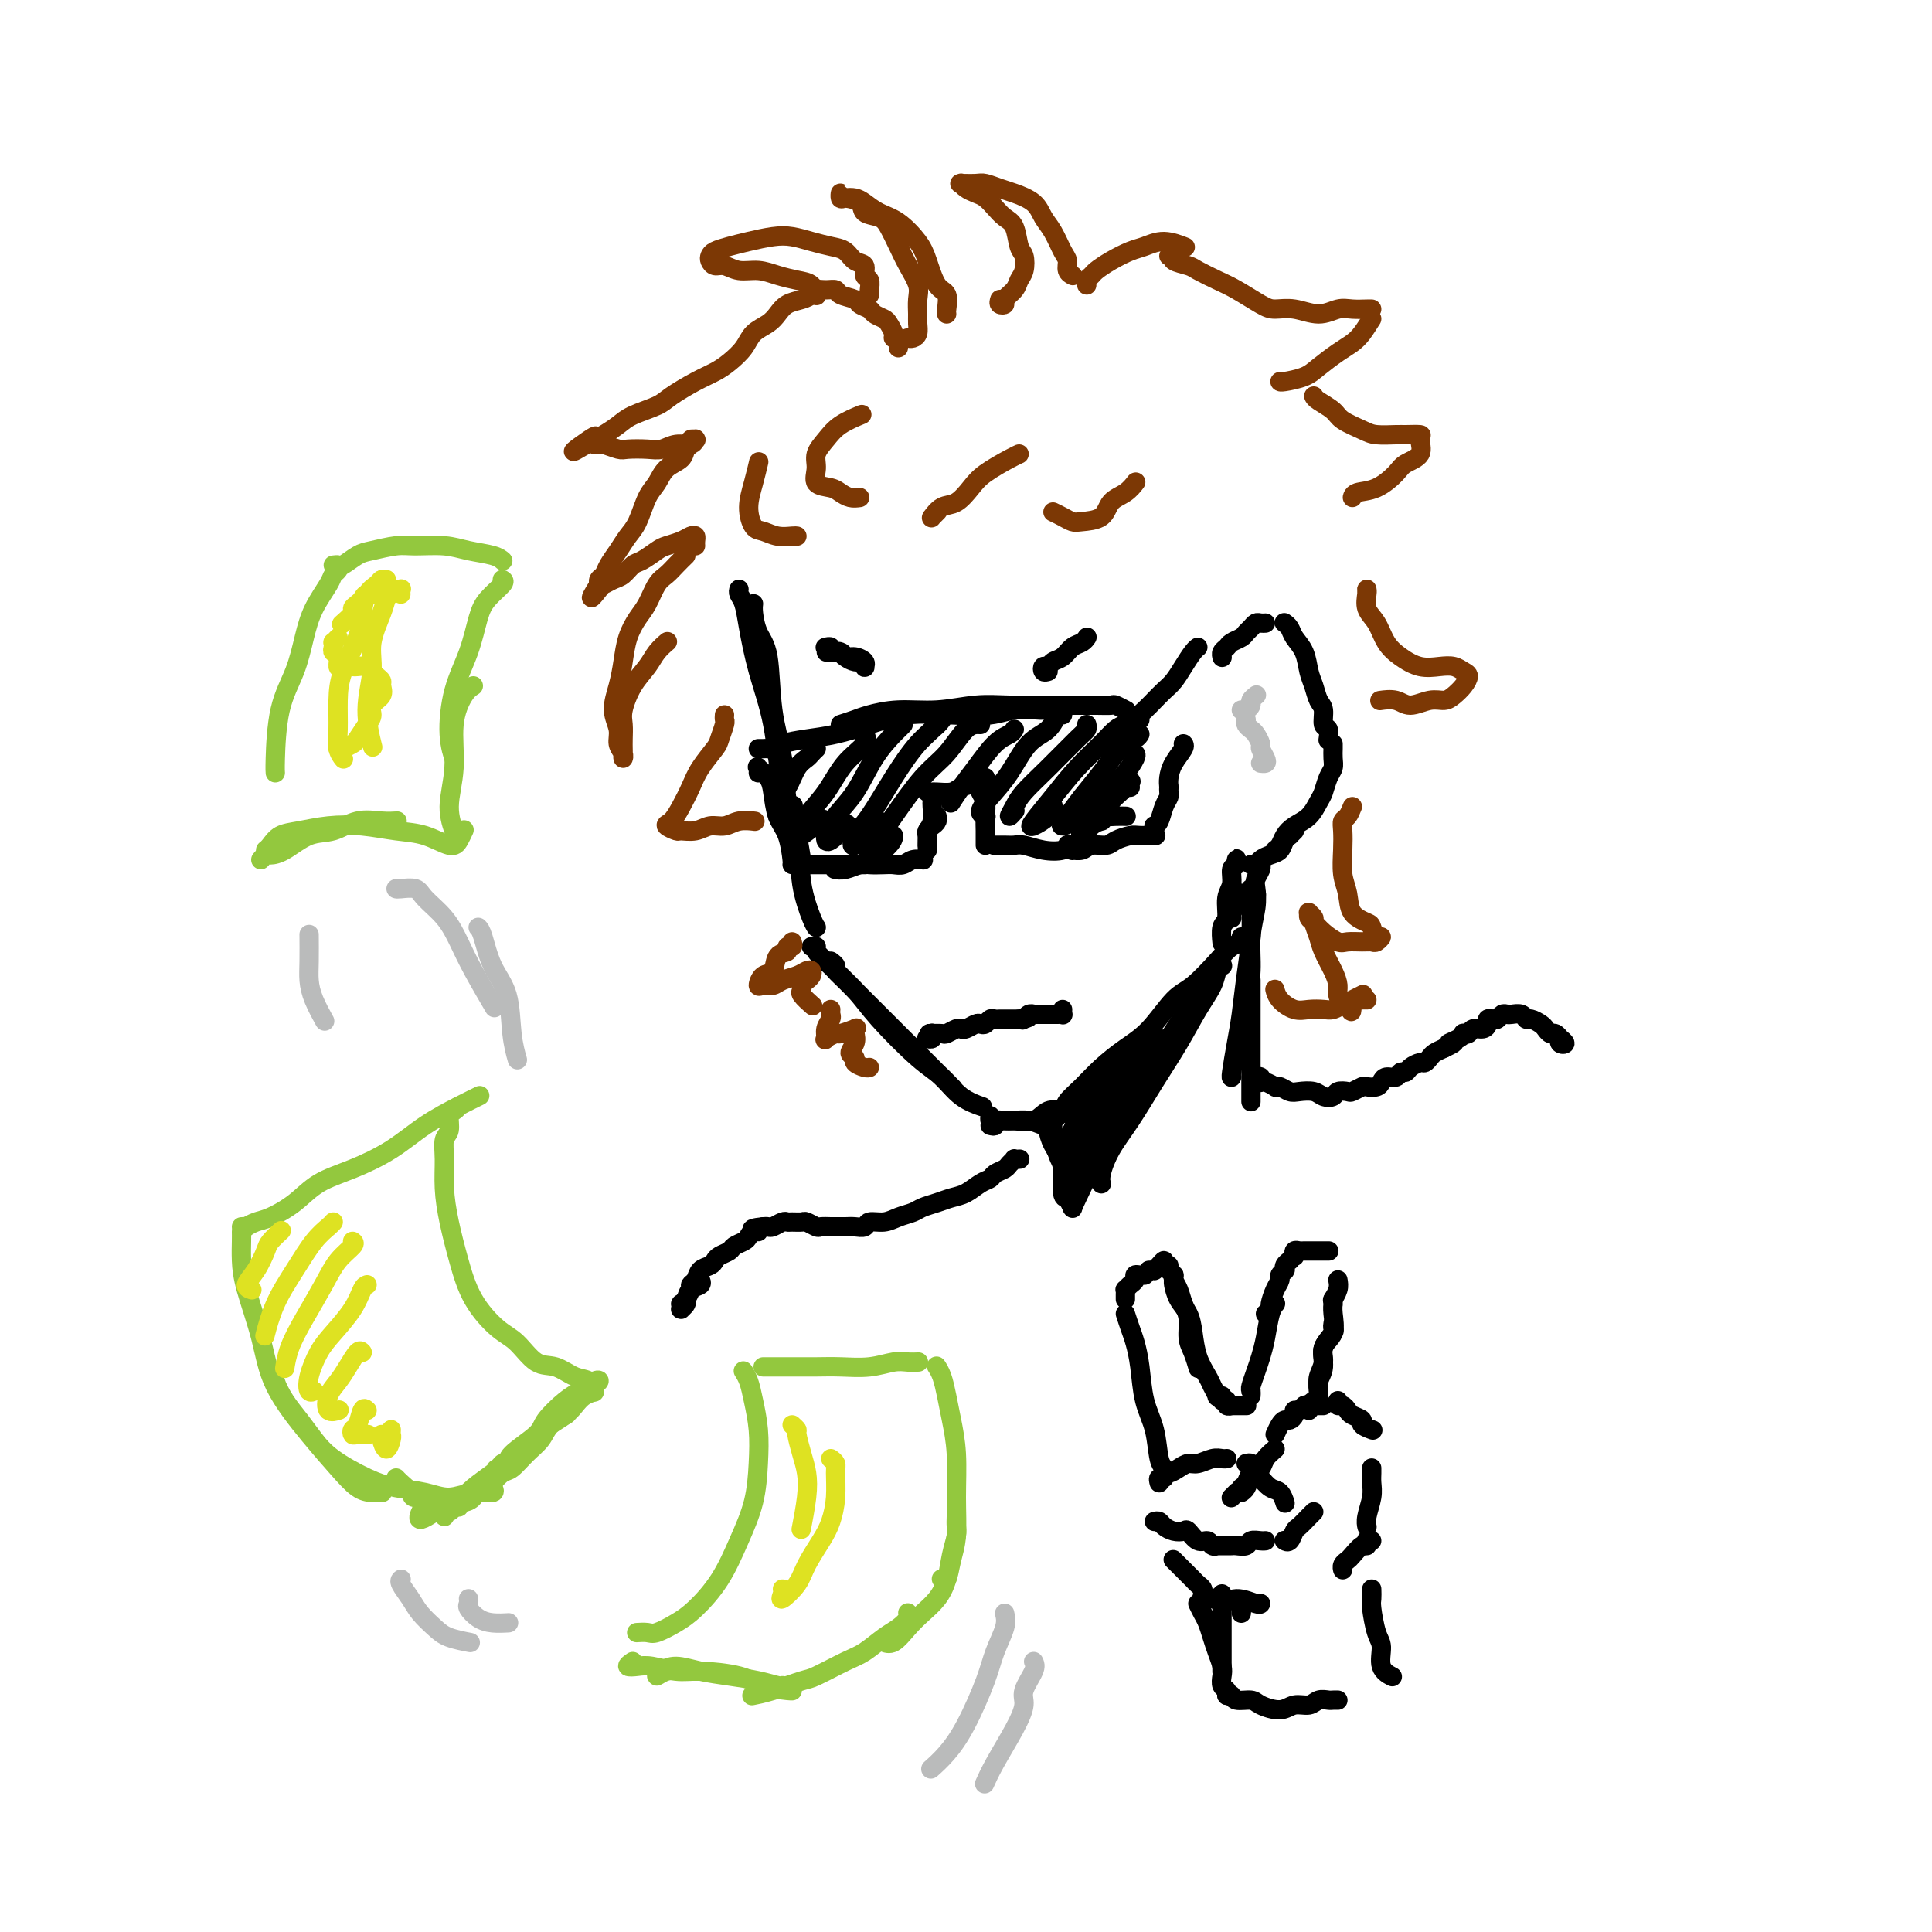 <svg viewBox='0 0 400 400' version='1.1' xmlns='http://www.w3.org/2000/svg' xmlns:xlink='http://www.w3.org/1999/xlink'><g fill='none' stroke='rgb(0,0,0)' stroke-width='4' stroke-linecap='round' stroke-linejoin='round'><path d='M156,125c-0.057,0.472 -0.113,0.944 0,2c0.113,1.056 0.396,2.696 1,4c0.604,1.304 1.528,2.272 2,5c0.472,2.728 0.494,7.214 1,11c0.506,3.786 1.498,6.871 2,10c0.502,3.129 0.513,6.303 1,9c0.487,2.697 1.450,4.919 2,7c0.550,2.081 0.686,4.022 1,5c0.314,0.978 0.804,0.994 1,1c0.196,0.006 0.098,0.003 0,0'/><path d='M153,122c-0.093,0.292 -0.187,0.585 0,1c0.187,0.415 0.653,0.953 1,2c0.347,1.047 0.573,2.605 1,5c0.427,2.395 1.055,5.628 2,9c0.945,3.372 2.207,6.882 3,11c0.793,4.118 1.116,8.844 2,13c0.884,4.156 2.328,7.741 3,11c0.672,3.259 0.572,6.193 1,9c0.428,2.807 1.384,5.486 2,7c0.616,1.514 0.890,1.861 1,2c0.110,0.139 0.055,0.069 0,0'/><path d='M168,196c0.480,-0.055 0.961,-0.111 1,0c0.039,0.111 -0.363,0.388 0,1c0.363,0.612 1.493,1.560 3,3c1.507,1.440 3.392,3.374 5,5c1.608,1.626 2.939,2.944 5,5c2.061,2.056 4.851,4.850 7,7c2.149,2.150 3.655,3.656 5,5c1.345,1.344 2.527,2.527 3,3c0.473,0.473 0.236,0.237 0,0'/><path d='M172,199c0.518,0.398 1.037,0.795 1,1c-0.037,0.205 -0.628,0.217 0,1c0.628,0.783 2.477,2.338 4,4c1.523,1.662 2.720,3.430 5,6c2.280,2.570 5.641,5.943 8,8c2.359,2.057 3.715,2.799 5,4c1.285,1.201 2.500,2.862 4,4c1.500,1.138 3.286,1.754 4,2c0.714,0.246 0.357,0.123 0,0'/><path d='M205,233c0.472,0.113 0.944,0.225 1,0c0.056,-0.225 -0.304,-0.789 0,-1c0.304,-0.211 1.272,-0.071 2,0c0.728,0.071 1.214,0.071 2,0c0.786,-0.071 1.870,-0.215 3,0c1.130,0.215 2.304,0.789 3,1c0.696,0.211 0.913,0.060 1,0c0.087,-0.060 0.043,-0.030 0,0'/><path d='M205,231c-0.061,0.424 -0.123,0.848 0,1c0.123,0.152 0.430,0.033 1,0c0.570,-0.033 1.403,0.019 2,0c0.597,-0.019 0.959,-0.110 2,0c1.041,0.110 2.762,0.422 4,0c1.238,-0.422 1.992,-1.577 3,-2c1.008,-0.423 2.272,-0.114 3,0c0.728,0.114 0.922,0.033 1,0c0.078,-0.033 0.039,-0.016 0,0'/><path d='M222,231c-0.072,0.063 -0.144,0.127 0,0c0.144,-0.127 0.505,-0.444 1,-1c0.495,-0.556 1.124,-1.350 2,-2c0.876,-0.650 2.000,-1.155 3,-2c1.000,-0.845 1.876,-2.030 3,-3c1.124,-0.970 2.497,-1.724 4,-3c1.503,-1.276 3.135,-3.074 4,-4c0.865,-0.926 0.961,-0.979 1,-1c0.039,-0.021 0.019,-0.011 0,0'/><path d='M218,232c-0.214,0.183 -0.428,0.367 0,0c0.428,-0.367 1.499,-1.284 2,-2c0.501,-0.716 0.432,-1.231 1,-2c0.568,-0.769 1.772,-1.792 3,-3c1.228,-1.208 2.480,-2.600 4,-4c1.520,-1.400 3.310,-2.808 5,-4c1.690,-1.192 3.282,-2.169 5,-4c1.718,-1.831 3.564,-4.518 5,-6c1.436,-1.482 2.462,-1.760 4,-3c1.538,-1.240 3.589,-3.443 5,-5c1.411,-1.557 2.182,-2.469 3,-3c0.818,-0.531 1.682,-0.681 2,-1c0.318,-0.319 0.091,-0.805 0,-1c-0.091,-0.195 -0.045,-0.097 0,0'/><path d='M255,190c0.032,0.069 0.065,0.138 0,0c-0.065,-0.138 -0.227,-0.482 0,-1c0.227,-0.518 0.844,-1.211 1,-2c0.156,-0.789 -0.150,-1.674 0,-2c0.150,-0.326 0.757,-0.093 1,0c0.243,0.093 0.121,0.047 0,0'/><path d='M253,195c-0.009,-0.082 -0.018,-0.164 0,0c0.018,0.164 0.061,0.575 0,0c-0.061,-0.575 -0.228,-2.137 0,-3c0.228,-0.863 0.849,-1.029 1,-2c0.151,-0.971 -0.170,-2.747 0,-4c0.170,-1.253 0.830,-1.983 1,-3c0.170,-1.017 -0.151,-2.321 0,-3c0.151,-0.679 0.772,-0.732 1,-1c0.228,-0.268 0.061,-0.751 0,-1c-0.061,-0.249 -0.016,-0.263 0,0c0.016,0.263 0.004,0.801 0,1c-0.004,0.199 -0.001,0.057 0,0c0.001,-0.057 0.001,-0.028 0,0'/><path d='M253,136c0.026,0.089 0.052,0.179 0,0c-0.052,-0.179 -0.183,-0.625 0,-1c0.183,-0.375 0.679,-0.678 1,-1c0.321,-0.322 0.467,-0.665 1,-1c0.533,-0.335 1.452,-0.664 2,-1c0.548,-0.336 0.725,-0.678 1,-1c0.275,-0.322 0.648,-0.622 1,-1c0.352,-0.378 0.682,-0.833 1,-1c0.318,-0.167 0.624,-0.045 1,0c0.376,0.045 0.822,0.013 1,0c0.178,-0.013 0.089,-0.006 0,0'/><path d='M266,129c-0.097,-0.070 -0.195,-0.139 0,0c0.195,0.139 0.682,0.487 1,1c0.318,0.513 0.466,1.191 1,2c0.534,0.809 1.454,1.748 2,3c0.546,1.252 0.720,2.815 1,4c0.280,1.185 0.667,1.990 1,3c0.333,1.010 0.611,2.226 1,3c0.389,0.774 0.889,1.108 1,2c0.111,0.892 -0.166,2.342 0,3c0.166,0.658 0.775,0.523 1,1c0.225,0.477 0.064,1.565 0,2c-0.064,0.435 -0.032,0.218 0,0'/><path d='M276,154c0.006,0.246 0.013,0.493 0,1c-0.013,0.507 -0.044,1.276 0,2c0.044,0.724 0.165,1.405 0,2c-0.165,0.595 -0.614,1.104 -1,2c-0.386,0.896 -0.709,2.179 -1,3c-0.291,0.821 -0.550,1.179 -1,2c-0.450,0.821 -1.091,2.105 -2,3c-0.909,0.895 -2.086,1.403 -3,2c-0.914,0.597 -1.565,1.284 -2,2c-0.435,0.716 -0.656,1.462 -1,2c-0.344,0.538 -0.813,0.868 -1,1c-0.187,0.132 -0.094,0.066 0,0'/><path d='M268,172c-0.448,0.438 -0.896,0.877 -1,1c-0.104,0.123 0.137,-0.069 0,0c-0.137,0.069 -0.652,0.401 -1,1c-0.348,0.599 -0.528,1.467 -1,2c-0.472,0.533 -1.237,0.731 -2,1c-0.763,0.269 -1.524,0.608 -2,1c-0.476,0.392 -0.667,0.836 -1,1c-0.333,0.164 -0.810,0.047 -1,0c-0.190,-0.047 -0.095,-0.023 0,0'/><path d='M261,179c-0.030,-0.063 -0.059,-0.126 0,0c0.059,0.126 0.208,0.439 0,1c-0.208,0.561 -0.773,1.368 -1,2c-0.227,0.632 -0.116,1.087 0,2c0.116,0.913 0.238,2.284 0,4c-0.238,1.716 -0.834,3.778 -1,6c-0.166,2.222 0.100,4.606 0,7c-0.100,2.394 -0.565,4.798 -1,7c-0.435,2.202 -0.838,4.200 -1,5c-0.162,0.800 -0.081,0.400 0,0'/><path d='M260,185c0.114,0.129 0.227,0.257 0,0c-0.227,-0.257 -0.796,-0.901 -1,-1c-0.204,-0.099 -0.044,0.345 0,1c0.044,0.655 -0.030,1.519 0,3c0.030,1.481 0.162,3.577 0,6c-0.162,2.423 -0.618,5.171 -1,8c-0.382,2.829 -0.691,5.739 -1,8c-0.309,2.261 -0.619,3.874 -1,6c-0.381,2.126 -0.833,4.765 -1,6c-0.167,1.235 -0.048,1.067 0,1c0.048,-0.067 0.024,-0.034 0,0'/><path d='M217,233c-0.051,0.177 -0.102,0.354 0,1c0.102,0.646 0.357,1.760 1,3c0.643,1.240 1.675,2.606 2,4c0.325,1.394 -0.057,2.817 0,4c0.057,1.183 0.554,2.126 1,3c0.446,0.874 0.842,1.678 1,2c0.158,0.322 0.079,0.161 0,0'/><path d='M218,231c0.022,0.334 0.043,0.668 0,1c-0.043,0.332 -0.151,0.663 0,2c0.151,1.337 0.563,3.679 1,5c0.437,1.321 0.901,1.622 1,3c0.099,1.378 -0.166,3.832 0,5c0.166,1.168 0.762,1.048 1,1c0.238,-0.048 0.119,-0.024 0,0'/><path d='M253,200c0.101,-0.051 0.202,-0.102 0,0c-0.202,0.102 -0.706,0.359 -1,1c-0.294,0.641 -0.378,1.668 -1,3c-0.622,1.332 -1.784,2.970 -3,5c-1.216,2.030 -2.487,4.452 -4,7c-1.513,2.548 -3.267,5.222 -5,8c-1.733,2.778 -3.445,5.658 -5,8c-1.555,2.342 -2.953,4.144 -4,6c-1.047,1.856 -1.745,3.765 -2,5c-0.255,1.235 -0.068,1.795 0,2c0.068,0.205 0.018,0.055 0,0c-0.018,-0.055 -0.005,-0.016 0,0c0.005,0.016 0.003,0.008 0,0'/><path d='M249,207c-0.018,0.238 -0.037,0.477 0,0c0.037,-0.477 0.129,-1.669 0,-2c-0.129,-0.331 -0.479,0.198 -1,1c-0.521,0.802 -1.213,1.875 -2,3c-0.787,1.125 -1.667,2.300 -4,6c-2.333,3.700 -6.117,9.924 -8,13c-1.883,3.076 -1.863,3.004 -3,5c-1.137,1.996 -3.429,6.061 -5,9c-1.571,2.939 -2.420,4.751 -3,6c-0.580,1.249 -0.890,1.934 -1,2c-0.110,0.066 -0.019,-0.487 0,-1c0.019,-0.513 -0.033,-0.984 1,-3c1.033,-2.016 3.152,-5.576 4,-7c0.848,-1.424 0.424,-0.712 0,0'/><path d='M235,222c0.566,-0.890 1.133,-1.779 2,-3c0.867,-1.221 2.036,-2.772 2,-3c-0.036,-0.228 -1.277,0.868 -2,2c-0.723,1.132 -0.928,2.299 -2,4c-1.072,1.701 -3.010,3.935 -4,6c-0.990,2.065 -1.033,3.960 -2,6c-0.967,2.040 -2.857,4.225 -4,6c-1.143,1.775 -1.540,3.141 -2,4c-0.460,0.859 -0.982,1.210 -1,1c-0.018,-0.210 0.468,-0.981 1,-2c0.532,-1.019 1.111,-2.285 2,-4c0.889,-1.715 2.088,-3.880 3,-6c0.912,-2.120 1.535,-4.196 2,-6c0.465,-1.804 0.770,-3.335 1,-4c0.230,-0.665 0.386,-0.464 0,0c-0.386,0.464 -1.313,1.192 -2,2c-0.687,0.808 -1.133,1.696 -2,3c-0.867,1.304 -2.153,3.024 -3,5c-0.847,1.976 -1.255,4.207 -2,6c-0.745,1.793 -1.828,3.149 -2,4c-0.172,0.851 0.568,1.198 1,1c0.432,-0.198 0.558,-0.939 1,-2c0.442,-1.061 1.202,-2.441 2,-4c0.798,-1.559 1.634,-3.296 2,-5c0.366,-1.704 0.263,-3.376 0,-4c-0.263,-0.624 -0.684,-0.202 -1,0c-0.316,0.202 -0.527,0.184 -1,1c-0.473,0.816 -1.209,2.466 -2,4c-0.791,1.534 -1.636,2.951 -2,4c-0.364,1.049 -0.247,1.728 0,2c0.247,0.272 0.623,0.136 1,0'/><path d='M221,240c-0.778,1.711 -0.222,0.489 0,0c0.222,-0.489 0.111,-0.244 0,0'/><path d='M259,203c0.000,-0.103 0.000,-0.205 0,0c0.000,0.205 0.000,0.718 0,1c0.000,0.282 0.000,0.334 0,1c0.000,0.666 0.000,1.948 0,3c0.000,1.052 0.000,1.876 0,3c0.000,1.124 0.000,2.549 0,4c0.000,1.451 0.000,2.928 0,4c0.000,1.072 0.000,1.737 0,3c0.000,1.263 0.000,3.123 0,4c-0.000,0.877 0.000,0.771 0,1c0.000,0.229 0.000,0.792 0,1c0.000,0.208 0.000,0.059 0,0c0.000,-0.059 0.000,-0.030 0,0'/><path d='M260,223c-0.112,0.030 -0.225,0.060 0,0c0.225,-0.060 0.786,-0.208 1,0c0.214,0.208 0.081,0.774 0,1c-0.081,0.226 -0.111,0.112 0,0c0.111,-0.112 0.362,-0.222 1,0c0.638,0.222 1.664,0.778 2,1c0.336,0.222 -0.019,0.111 0,0c0.019,-0.111 0.413,-0.222 1,0c0.587,0.222 1.366,0.779 2,1c0.634,0.221 1.124,0.108 2,0c0.876,-0.108 2.137,-0.211 3,0c0.863,0.211 1.329,0.737 2,1c0.671,0.263 1.546,0.263 2,0c0.454,-0.263 0.488,-0.789 1,-1c0.512,-0.211 1.503,-0.108 2,0c0.497,0.108 0.501,0.223 1,0c0.499,-0.223 1.495,-0.782 2,-1c0.505,-0.218 0.520,-0.096 1,0c0.480,0.096 1.424,0.165 2,0c0.576,-0.165 0.785,-0.565 1,-1c0.215,-0.435 0.438,-0.904 1,-1c0.562,-0.096 1.464,0.180 2,0c0.536,-0.180 0.707,-0.818 1,-1c0.293,-0.182 0.709,0.092 1,0c0.291,-0.092 0.459,-0.549 1,-1c0.541,-0.451 1.457,-0.894 2,-1c0.543,-0.106 0.712,0.126 1,0c0.288,-0.126 0.693,-0.611 1,-1c0.307,-0.389 0.516,-0.683 1,-1c0.484,-0.317 1.242,-0.659 2,-1'/><path d='M299,217c3.680,-1.729 1.382,-1.051 1,-1c-0.382,0.051 1.154,-0.526 2,-1c0.846,-0.474 1.004,-0.844 1,-1c-0.004,-0.156 -0.169,-0.097 0,0c0.169,0.097 0.671,0.233 1,0c0.329,-0.233 0.483,-0.833 1,-1c0.517,-0.167 1.395,0.100 2,0c0.605,-0.100 0.935,-0.566 1,-1c0.065,-0.434 -0.137,-0.834 0,-1c0.137,-0.166 0.613,-0.097 1,0c0.387,0.097 0.685,0.221 1,0c0.315,-0.221 0.648,-0.787 1,-1c0.352,-0.213 0.723,-0.072 1,0c0.277,0.072 0.459,0.075 1,0c0.541,-0.075 1.440,-0.228 2,0c0.560,0.228 0.780,0.836 1,1c0.220,0.164 0.440,-0.115 1,0c0.560,0.115 1.461,0.623 2,1c0.539,0.377 0.718,0.622 1,1c0.282,0.378 0.669,0.889 1,1c0.331,0.111 0.607,-0.180 1,0c0.393,0.180 0.904,0.829 1,1c0.096,0.171 -0.223,-0.137 0,0c0.223,0.137 0.988,0.717 1,1c0.012,0.283 -0.727,0.268 -1,0c-0.273,-0.268 -0.078,-0.791 0,-1c0.078,-0.209 0.039,-0.105 0,0'/><path d='M211,240c0.120,-0.006 0.241,-0.013 0,0c-0.241,0.013 -0.842,0.045 -1,0c-0.158,-0.045 0.127,-0.166 0,0c-0.127,0.166 -0.666,0.621 -1,1c-0.334,0.379 -0.463,0.683 -1,1c-0.537,0.317 -1.484,0.648 -2,1c-0.516,0.352 -0.602,0.724 -1,1c-0.398,0.276 -1.108,0.455 -2,1c-0.892,0.545 -1.967,1.455 -3,2c-1.033,0.545 -2.023,0.723 -3,1c-0.977,0.277 -1.941,0.653 -3,1c-1.059,0.347 -2.214,0.666 -3,1c-0.786,0.334 -1.204,0.682 -2,1c-0.796,0.318 -1.971,0.607 -3,1c-1.029,0.393 -1.914,0.890 -3,1c-1.086,0.110 -2.375,-0.167 -3,0c-0.625,0.167 -0.586,0.777 -1,1c-0.414,0.223 -1.281,0.060 -2,0c-0.719,-0.060 -1.291,-0.015 -2,0c-0.709,0.015 -1.556,0.000 -2,0c-0.444,-0.000 -0.485,0.014 -1,0c-0.515,-0.014 -1.504,-0.056 -2,0c-0.496,0.056 -0.500,0.212 -1,0c-0.500,-0.212 -1.495,-0.790 -2,-1c-0.505,-0.210 -0.520,-0.053 -1,0c-0.480,0.053 -1.424,0.000 -2,0c-0.576,-0.000 -0.784,0.052 -1,0c-0.216,-0.052 -0.439,-0.210 -1,0c-0.561,0.210 -1.459,0.787 -2,1c-0.541,0.213 -0.726,0.061 -1,0c-0.274,-0.061 -0.637,-0.030 -1,0'/><path d='M158,254c-4.047,0.394 -1.666,0.879 -1,1c0.666,0.121 -0.384,-0.122 -1,0c-0.616,0.122 -0.799,0.610 -1,1c-0.201,0.390 -0.421,0.682 -1,1c-0.579,0.318 -1.516,0.663 -2,1c-0.484,0.337 -0.515,0.667 -1,1c-0.485,0.333 -1.425,0.670 -2,1c-0.575,0.330 -0.785,0.652 -1,1c-0.215,0.348 -0.435,0.722 -1,1c-0.565,0.278 -1.476,0.460 -2,1c-0.524,0.540 -0.663,1.436 -1,2c-0.337,0.564 -0.874,0.795 -1,1c-0.126,0.205 0.159,0.384 0,1c-0.159,0.616 -0.760,1.667 -1,2c-0.240,0.333 -0.117,-0.053 0,0c0.117,0.053 0.228,0.546 0,1c-0.228,0.454 -0.794,0.868 -1,1c-0.206,0.132 -0.052,-0.019 0,0c0.052,0.019 0.002,0.209 0,0c-0.002,-0.209 0.046,-0.815 0,-1c-0.046,-0.185 -0.184,0.052 0,0c0.184,-0.052 0.690,-0.392 1,-1c0.310,-0.608 0.423,-1.482 1,-2c0.577,-0.518 1.617,-0.678 2,-1c0.383,-0.322 0.109,-0.806 0,-1c-0.109,-0.194 -0.055,-0.097 0,0'/><path d='M233,272c0.336,1.033 0.671,2.066 1,3c0.329,0.934 0.651,1.770 1,3c0.349,1.230 0.724,2.854 1,5c0.276,2.146 0.452,4.813 1,7c0.548,2.187 1.467,3.893 2,6c0.533,2.107 0.679,4.616 1,6c0.321,1.384 0.817,1.642 1,2c0.183,0.358 0.052,0.817 0,1c-0.052,0.183 -0.026,0.092 0,0'/><path d='M233,269c-0.006,-0.303 -0.012,-0.606 0,-1c0.012,-0.394 0.041,-0.880 0,-1c-0.041,-0.120 -0.152,0.126 0,0c0.152,-0.126 0.566,-0.622 1,-1c0.434,-0.378 0.887,-0.637 1,-1c0.113,-0.363 -0.114,-0.829 0,-1c0.114,-0.171 0.569,-0.046 1,0c0.431,0.046 0.837,0.013 1,0c0.163,-0.013 0.081,-0.007 0,0'/><path d='M238,263c-0.119,0.005 -0.238,0.011 0,0c0.238,-0.011 0.833,-0.038 1,0c0.167,0.038 -0.095,0.140 0,0c0.095,-0.140 0.548,-0.521 1,-1c0.452,-0.479 0.905,-1.056 1,-1c0.095,0.056 -0.167,0.746 0,1c0.167,0.254 0.762,0.073 1,0c0.238,-0.073 0.119,-0.036 0,0'/><path d='M242,263c0.416,0.442 0.832,0.884 1,1c0.168,0.116 0.087,-0.094 0,0c-0.087,0.094 -0.182,0.493 0,1c0.182,0.507 0.640,1.121 1,2c0.360,0.879 0.622,2.022 1,3c0.378,0.978 0.872,1.790 1,3c0.128,1.210 -0.110,2.819 0,4c0.110,1.181 0.568,1.933 1,3c0.432,1.067 0.838,2.448 1,3c0.162,0.552 0.081,0.276 0,0'/><path d='M243,265c0.001,0.141 0.002,0.281 0,0c-0.002,-0.281 -0.008,-0.985 0,-1c0.008,-0.015 0.030,0.658 0,1c-0.030,0.342 -0.111,0.352 0,1c0.111,0.648 0.415,1.935 1,3c0.585,1.065 1.452,1.909 2,3c0.548,1.091 0.778,2.429 1,4c0.222,1.571 0.437,3.373 1,5c0.563,1.627 1.475,3.077 2,4c0.525,0.923 0.663,1.319 1,2c0.337,0.681 0.874,1.646 1,2c0.126,0.354 -0.158,0.095 0,0c0.158,-0.095 0.760,-0.027 1,0c0.240,0.027 0.120,0.014 0,0'/><path d='M253,290c0.458,-0.113 0.915,-0.226 1,0c0.085,0.226 -0.203,0.793 0,1c0.203,0.207 0.895,0.056 1,0c0.105,-0.056 -0.378,-0.015 0,0c0.378,0.015 1.618,0.004 2,0c0.382,-0.004 -0.093,-0.001 0,0c0.093,0.001 0.756,0.000 1,0c0.244,-0.000 0.070,-0.000 0,0c-0.070,0.000 -0.035,0.000 0,0'/><path d='M259,288c0.002,-0.141 0.003,-0.281 0,0c-0.003,0.281 -0.012,0.985 0,1c0.012,0.015 0.045,-0.658 0,-1c-0.045,-0.342 -0.167,-0.353 0,-1c0.167,-0.647 0.623,-1.928 1,-3c0.377,-1.072 0.676,-1.934 1,-3c0.324,-1.066 0.675,-2.337 1,-4c0.325,-1.663 0.626,-3.717 1,-5c0.374,-1.283 0.821,-1.795 1,-2c0.179,-0.205 0.089,-0.102 0,0'/><path d='M262,272c0.444,-0.386 0.889,-0.772 1,-1c0.111,-0.228 -0.110,-0.300 0,-1c0.110,-0.700 0.551,-2.030 1,-3c0.449,-0.970 0.905,-1.580 1,-2c0.095,-0.420 -0.172,-0.651 0,-1c0.172,-0.349 0.782,-0.815 1,-1c0.218,-0.185 0.045,-0.088 0,0c-0.045,0.088 0.040,0.168 0,0c-0.040,-0.168 -0.203,-0.584 0,-1c0.203,-0.416 0.772,-0.833 1,-1c0.228,-0.167 0.114,-0.083 0,0'/><path d='M268,260c0.027,0.113 0.054,0.226 0,0c-0.054,-0.226 -0.188,-0.793 0,-1c0.188,-0.207 0.699,-0.056 1,0c0.301,0.056 0.391,0.015 1,0c0.609,-0.015 1.736,-0.004 2,0c0.264,0.004 -0.335,0.001 0,0c0.335,-0.001 1.605,-0.000 2,0c0.395,0.000 -0.086,0.000 0,0c0.086,-0.000 0.739,-0.000 1,0c0.261,0.000 0.131,0.000 0,0'/><path d='M277,265c0.111,0.622 0.222,1.244 0,2c-0.222,0.756 -0.778,1.644 -1,2c-0.222,0.356 -0.111,0.178 0,0'/><path d='M276,270c0.001,-0.545 0.002,-1.089 0,-1c-0.002,0.089 -0.008,0.813 0,1c0.008,0.187 0.031,-0.162 0,0c-0.031,0.162 -0.117,0.833 0,2c0.117,1.167 0.438,2.828 0,4c-0.438,1.172 -1.634,1.856 -2,3c-0.366,1.144 0.098,2.748 0,4c-0.098,1.252 -0.758,2.153 -1,3c-0.242,0.847 -0.065,1.639 0,2c0.065,0.361 0.017,0.289 0,0c-0.017,-0.289 -0.005,-0.797 0,-1c0.005,-0.203 0.002,-0.102 0,0'/><path d='M276,274c-0.063,0.382 -0.126,0.763 0,1c0.126,0.237 0.440,0.329 0,1c-0.440,0.671 -1.635,1.920 -2,3c-0.365,1.080 0.098,1.992 0,3c-0.098,1.008 -0.758,2.113 -1,3c-0.242,0.887 -0.065,1.557 0,2c0.065,0.443 0.017,0.658 0,1c-0.017,0.342 -0.005,0.812 0,1c0.005,0.188 0.002,0.094 0,0'/><path d='M272,290c-0.423,0.310 -0.845,0.619 -1,1c-0.155,0.381 -0.042,0.833 0,1c0.042,0.167 0.012,0.048 0,0c-0.012,-0.048 -0.006,-0.024 0,0'/><path d='M264,300c-0.787,0.665 -1.574,1.331 -2,2c-0.426,0.669 -0.493,1.342 -1,2c-0.507,0.658 -1.456,1.300 -2,2c-0.544,0.700 -0.685,1.458 -1,2c-0.315,0.542 -0.804,0.869 -1,1c-0.196,0.131 -0.098,0.065 0,0'/><path d='M262,302c-0.219,0.249 -0.437,0.498 -1,1c-0.563,0.502 -1.470,1.258 -2,2c-0.530,0.742 -0.681,1.469 -1,2c-0.319,0.531 -0.805,0.866 -1,1c-0.195,0.134 -0.097,0.067 0,0'/><path d='M256,309c-0.431,0.431 -0.862,0.862 -1,1c-0.138,0.138 0.015,-0.015 0,0c-0.015,0.015 -0.200,0.200 0,0c0.200,-0.200 0.785,-0.785 1,-1c0.215,-0.215 0.062,-0.062 0,0c-0.062,0.062 -0.031,0.031 0,0'/><path d='M264,297c0.331,-0.726 0.662,-1.453 1,-2c0.338,-0.547 0.682,-0.916 1,-1c0.318,-0.084 0.610,0.117 1,0c0.390,-0.117 0.878,-0.553 1,-1c0.122,-0.447 -0.121,-0.904 0,-1c0.121,-0.096 0.606,0.171 1,0c0.394,-0.171 0.698,-0.778 1,-1c0.302,-0.222 0.602,-0.060 1,0c0.398,0.060 0.895,0.016 1,0c0.105,-0.016 -0.182,-0.004 0,0c0.182,0.004 0.832,0.001 1,0c0.168,-0.001 -0.147,-0.000 0,0c0.147,0.000 0.756,0.000 1,0c0.244,-0.000 0.122,-0.000 0,0'/><path d='M277,290c-0.086,0.447 -0.173,0.893 0,1c0.173,0.107 0.605,-0.126 1,0c0.395,0.126 0.755,0.612 1,1c0.245,0.388 0.377,0.678 1,1c0.623,0.322 1.736,0.675 2,1c0.264,0.325 -0.322,0.623 0,1c0.322,0.377 1.550,0.833 2,1c0.450,0.167 0.121,0.045 0,0c-0.121,-0.045 -0.035,-0.013 0,0c0.035,0.013 0.017,0.006 0,0'/><path d='M240,307c-0.118,-0.455 -0.236,-0.909 0,-1c0.236,-0.091 0.826,0.182 1,0c0.174,-0.182 -0.068,-0.818 0,-1c0.068,-0.182 0.444,0.091 1,0c0.556,-0.091 1.290,-0.546 2,-1c0.710,-0.454 1.395,-0.906 2,-1c0.605,-0.094 1.129,0.171 2,0c0.871,-0.171 2.089,-0.778 3,-1c0.911,-0.222 1.514,-0.060 2,0c0.486,0.060 0.853,0.017 1,0c0.147,-0.017 0.073,-0.009 0,0'/><path d='M258,303c0.448,-0.087 0.896,-0.174 1,0c0.104,0.174 -0.137,0.609 0,1c0.137,0.391 0.653,0.739 1,1c0.347,0.261 0.524,0.434 1,1c0.476,0.566 1.252,1.525 2,2c0.748,0.475 1.469,0.468 2,1c0.531,0.532 0.874,1.605 1,2c0.126,0.395 0.036,0.113 0,0c-0.036,-0.113 -0.018,-0.056 0,0'/><path d='M239,315c0.355,-0.084 0.710,-0.168 1,0c0.290,0.168 0.514,0.589 1,1c0.486,0.411 1.233,0.813 2,1c0.767,0.187 1.553,0.159 2,0c0.447,-0.159 0.555,-0.449 1,0c0.445,0.449 1.229,1.637 2,2c0.771,0.363 1.530,-0.099 2,0c0.470,0.099 0.651,0.759 1,1c0.349,0.241 0.867,0.065 1,0c0.133,-0.065 -0.120,-0.018 0,0c0.120,0.018 0.614,0.006 1,0c0.386,-0.006 0.666,-0.005 1,0c0.334,0.005 0.723,0.016 1,0c0.277,-0.016 0.442,-0.057 1,0c0.558,0.057 1.509,0.211 2,0c0.491,-0.211 0.523,-0.789 1,-1c0.477,-0.211 1.398,-0.057 2,0c0.602,0.057 0.886,0.016 1,0c0.114,-0.016 0.057,-0.008 0,0'/><path d='M266,319c-0.087,-0.056 -0.175,-0.113 0,0c0.175,0.113 0.611,0.394 1,0c0.389,-0.394 0.731,-1.465 1,-2c0.269,-0.535 0.464,-0.535 1,-1c0.536,-0.465 1.414,-1.394 2,-2c0.586,-0.606 0.882,-0.887 1,-1c0.118,-0.113 0.059,-0.056 0,0'/><path d='M284,304c0.001,0.019 0.001,0.037 0,0c-0.001,-0.037 -0.004,-0.130 0,0c0.004,0.130 0.015,0.484 0,1c-0.015,0.516 -0.057,1.196 0,2c0.057,0.804 0.211,1.732 0,3c-0.211,1.268 -0.789,2.876 -1,4c-0.211,1.124 -0.057,1.764 0,2c0.057,0.236 0.016,0.067 0,0c-0.016,-0.067 -0.008,-0.034 0,0'/><path d='M243,323c-0.089,-0.089 -0.179,-0.179 0,0c0.179,0.179 0.625,0.625 1,1c0.375,0.375 0.679,0.677 1,1c0.321,0.323 0.660,0.665 1,1c0.340,0.335 0.680,0.663 1,1c0.320,0.337 0.621,0.683 1,1c0.379,0.317 0.837,0.607 1,1c0.163,0.393 0.033,0.890 0,1c-0.033,0.110 0.033,-0.168 0,0c-0.033,0.168 -0.165,0.782 0,1c0.165,0.218 0.626,0.040 1,0c0.374,-0.040 0.660,0.060 1,0c0.340,-0.060 0.732,-0.279 1,0c0.268,0.279 0.412,1.055 1,1c0.588,-0.055 1.622,-0.943 3,-1c1.378,-0.057 3.102,0.715 4,1c0.898,0.285 0.971,0.081 1,0c0.029,-0.081 0.015,-0.041 0,0'/><path d='M284,319c-0.418,0.034 -0.837,0.068 -1,0c-0.163,-0.068 -0.071,-0.240 0,0c0.071,0.240 0.120,0.890 0,1c-0.120,0.110 -0.410,-0.321 -1,0c-0.590,0.321 -1.478,1.393 -2,2c-0.522,0.607 -0.676,0.750 -1,1c-0.324,0.250 -0.818,0.606 -1,1c-0.182,0.394 -0.052,0.827 0,1c0.052,0.173 0.026,0.087 0,0'/><path d='M258,332c-0.423,0.452 -0.845,0.905 -1,1c-0.155,0.095 -0.042,-0.167 0,0c0.042,0.167 0.012,0.762 0,1c-0.012,0.238 -0.006,0.119 0,0'/><path d='M253,330c0.000,0.763 0.000,1.526 0,2c0.000,0.474 0.000,0.658 0,1c0.000,0.342 0.000,0.842 0,2c-0.000,1.158 0.000,2.976 0,4c0.000,1.024 0.000,1.255 0,2c-0.000,0.745 -0.000,2.004 0,3c0.000,0.996 0.000,1.730 0,2c0.000,0.270 0.000,0.077 0,0c0.000,-0.077 0.000,-0.039 0,0'/><path d='M248,332c0.334,0.691 0.668,1.382 1,2c0.332,0.618 0.664,1.162 1,2c0.336,0.838 0.678,1.968 1,3c0.322,1.032 0.626,1.964 1,3c0.374,1.036 0.818,2.176 1,3c0.182,0.824 0.101,1.331 0,2c-0.101,0.669 -0.223,1.499 0,2c0.223,0.501 0.791,0.673 1,1c0.209,0.327 0.060,0.808 0,1c-0.060,0.192 -0.030,0.096 0,0'/><path d='M254,351c0.392,-0.119 0.783,-0.237 1,0c0.217,0.237 0.259,0.830 1,1c0.741,0.170 2.180,-0.083 3,0c0.820,0.083 1.020,0.502 2,1c0.980,0.498 2.739,1.076 4,1c1.261,-0.076 2.025,-0.805 3,-1c0.975,-0.195 2.160,0.144 3,0c0.840,-0.144 1.336,-0.771 2,-1c0.664,-0.229 1.498,-0.061 2,0c0.502,0.061 0.674,0.017 1,0c0.326,-0.017 0.808,-0.005 1,0c0.192,0.005 0.096,0.002 0,0'/><path d='M284,329c0.021,0.754 0.042,1.507 0,2c-0.042,0.493 -0.147,0.724 0,2c0.147,1.276 0.548,3.596 1,5c0.452,1.404 0.956,1.892 1,3c0.044,1.108 -0.373,2.837 0,4c0.373,1.163 1.535,1.761 2,2c0.465,0.239 0.232,0.120 0,0'/><path d='M157,160c0.054,-0.377 0.107,-0.754 0,-1c-0.107,-0.246 -0.376,-0.361 0,0c0.376,0.361 1.397,1.197 2,2c0.603,0.803 0.789,1.574 1,3c0.211,1.426 0.449,3.506 1,5c0.551,1.494 1.416,2.400 2,4c0.584,1.600 0.889,3.893 1,5c0.111,1.107 0.030,1.029 0,1c-0.030,-0.029 -0.009,-0.008 0,0c0.009,0.008 0.004,0.004 0,0'/><path d='M157,155c0.332,0.006 0.663,0.013 1,0c0.337,-0.013 0.678,-0.044 1,0c0.322,0.044 0.625,0.164 1,0c0.375,-0.164 0.824,-0.612 2,-1c1.176,-0.388 3.081,-0.717 5,-1c1.919,-0.283 3.854,-0.520 6,-1c2.146,-0.480 4.504,-1.204 7,-2c2.496,-0.796 5.128,-1.663 8,-2c2.872,-0.337 5.982,-0.143 9,0c3.018,0.143 5.943,0.234 8,0c2.057,-0.234 3.246,-0.794 5,-1c1.754,-0.206 4.073,-0.059 5,0c0.927,0.059 0.464,0.029 0,0'/><path d='M174,150c1.059,-0.342 2.119,-0.684 3,-1c0.881,-0.316 1.584,-0.607 3,-1c1.416,-0.393 3.546,-0.890 6,-1c2.454,-0.110 5.232,0.167 8,0c2.768,-0.167 5.524,-0.777 8,-1c2.476,-0.223 4.670,-0.060 7,0c2.330,0.060 4.794,0.015 7,0c2.206,-0.015 4.154,-0.000 6,0c1.846,0.000 3.591,-0.014 5,0c1.409,0.014 2.481,0.055 3,0c0.519,-0.055 0.486,-0.207 1,0c0.514,0.207 1.575,0.773 2,1c0.425,0.227 0.212,0.113 0,0'/><path d='M166,179c0.462,0.000 0.924,0.000 1,0c0.076,0.000 -0.233,0.000 0,0c0.233,0.000 1.008,-0.000 2,0c0.992,0.000 2.199,0.000 3,0c0.801,0.000 1.194,0.000 2,0c0.806,0.000 2.025,0.000 3,0c0.975,0.000 1.707,0.000 2,0c0.293,0.000 0.146,0.000 0,0'/><path d='M173,180c-0.146,-0.030 -0.292,-0.061 0,0c0.292,0.061 1.023,0.212 2,0c0.977,-0.212 2.201,-0.788 3,-1c0.799,-0.212 1.172,-0.061 2,0c0.828,0.061 2.110,0.030 3,0c0.890,-0.030 1.387,-0.061 2,0c0.613,0.061 1.341,0.212 2,0c0.659,-0.212 1.249,-0.789 2,-1c0.751,-0.211 1.664,-0.057 2,0c0.336,0.057 0.096,0.016 0,0c-0.096,-0.016 -0.048,-0.008 0,0'/><path d='M192,175c-0.006,-0.333 -0.012,-0.666 0,-1c0.012,-0.334 0.042,-0.668 0,-1c-0.042,-0.332 -0.155,-0.663 0,-1c0.155,-0.337 0.577,-0.679 1,-1c0.423,-0.321 0.845,-0.622 1,-1c0.155,-0.378 0.042,-0.832 0,-1c-0.042,-0.168 -0.012,-0.048 0,0c0.012,0.048 0.006,0.024 0,0'/><path d='M192,176c0.002,-0.478 0.004,-0.956 0,-1c-0.004,-0.044 -0.015,0.346 0,0c0.015,-0.346 0.057,-1.426 0,-2c-0.057,-0.574 -0.211,-0.641 0,-1c0.211,-0.359 0.789,-1.011 1,-2c0.211,-0.989 0.057,-2.317 0,-3c-0.057,-0.683 -0.015,-0.722 0,-1c0.015,-0.278 0.004,-0.794 0,-1c-0.004,-0.206 -0.002,-0.103 0,0'/><path d='M192,164c0.431,-0.002 0.863,-0.004 1,0c0.137,0.004 -0.019,0.012 0,0c0.019,-0.012 0.214,-0.046 1,0c0.786,0.046 2.162,0.170 3,0c0.838,-0.170 1.139,-0.634 2,-1c0.861,-0.366 2.282,-0.634 3,-1c0.718,-0.366 0.732,-0.829 1,-1c0.268,-0.171 0.791,-0.049 1,0c0.209,0.049 0.105,0.024 0,0'/><path d='M203,162c-0.008,0.442 -0.016,0.883 0,1c0.016,0.117 0.057,-0.092 0,0c-0.057,0.092 -0.211,0.483 0,1c0.211,0.517 0.789,1.161 1,2c0.211,0.839 0.057,1.875 0,3c-0.057,1.125 -0.015,2.340 0,3c0.015,0.660 0.004,0.764 0,1c-0.004,0.236 -0.001,0.602 0,1c0.001,0.398 0.000,0.828 0,1c-0.000,0.172 -0.000,0.086 0,0'/><path d='M206,175c-0.175,0.002 -0.351,0.004 0,0c0.351,-0.004 1.228,-0.014 2,0c0.772,0.014 1.438,0.053 2,0c0.562,-0.053 1.019,-0.196 2,0c0.981,0.196 2.487,0.732 4,1c1.513,0.268 3.032,0.268 4,0c0.968,-0.268 1.384,-0.804 2,-1c0.616,-0.196 1.433,-0.053 2,0c0.567,0.053 0.883,0.014 1,0c0.117,-0.014 0.033,-0.004 0,0c-0.033,0.004 -0.017,0.002 0,0'/><path d='M236,149c-0.065,-0.357 -0.131,-0.714 0,-1c0.131,-0.286 0.458,-0.502 1,-1c0.542,-0.498 1.301,-1.278 2,-2c0.699,-0.722 1.340,-1.384 2,-2c0.660,-0.616 1.340,-1.184 2,-2c0.660,-0.816 1.301,-1.879 2,-3c0.699,-1.121 1.455,-2.301 2,-3c0.545,-0.699 0.877,-0.919 1,-1c0.123,-0.081 0.035,-0.023 0,0c-0.035,0.023 -0.018,0.012 0,0'/><path d='M222,175c-0.549,-0.116 -1.099,-0.231 -1,0c0.099,0.231 0.845,0.809 1,1c0.155,0.191 -0.283,-0.004 0,0c0.283,0.004 1.287,0.208 2,0c0.713,-0.208 1.134,-0.826 2,-1c0.866,-0.174 2.177,0.097 3,0c0.823,-0.097 1.159,-0.562 2,-1c0.841,-0.438 2.187,-0.849 3,-1c0.813,-0.151 1.094,-0.040 2,0c0.906,0.040 2.436,0.011 3,0c0.564,-0.011 0.161,-0.003 0,0c-0.161,0.003 -0.081,0.002 0,0'/><path d='M239,172c0.024,-0.433 0.049,-0.865 0,-1c-0.049,-0.135 -0.171,0.028 0,0c0.171,-0.028 0.634,-0.246 1,-1c0.366,-0.754 0.634,-2.045 1,-3c0.366,-0.955 0.830,-1.576 1,-2c0.170,-0.424 0.046,-0.653 0,-1c-0.046,-0.347 -0.013,-0.814 0,-1c0.013,-0.186 0.007,-0.093 0,0'/><path d='M242,163c-0.053,-0.589 -0.105,-1.177 0,-2c0.105,-0.823 0.368,-1.880 1,-3c0.632,-1.120 1.632,-2.301 2,-3c0.368,-0.699 0.105,-0.914 0,-1c-0.105,-0.086 -0.053,-0.043 0,0'/><path d='M169,155c-0.358,0.342 -0.716,0.685 -1,1c-0.284,0.315 -0.493,0.603 -1,1c-0.507,0.397 -1.311,0.903 -2,2c-0.689,1.097 -1.263,2.784 -2,4c-0.737,1.216 -1.637,1.961 -2,3c-0.363,1.039 -0.190,2.371 0,3c0.190,0.629 0.397,0.554 1,0c0.603,-0.554 1.601,-1.587 2,-2c0.399,-0.413 0.200,-0.207 0,0'/><path d='M179,153c-0.096,-0.568 -0.193,-1.136 0,-1c0.193,0.136 0.675,0.975 0,2c-0.675,1.025 -2.507,2.235 -4,4c-1.493,1.765 -2.648,4.083 -4,6c-1.352,1.917 -2.901,3.431 -4,5c-1.099,1.569 -1.748,3.194 -2,4c-0.252,0.806 -0.106,0.794 1,0c1.106,-0.794 3.173,-2.370 4,-3c0.827,-0.630 0.413,-0.315 0,0'/><path d='M185,152c0.275,-0.276 0.549,-0.553 1,-1c0.451,-0.447 1.078,-1.065 1,-1c-0.078,0.065 -0.862,0.811 -2,2c-1.138,1.189 -2.630,2.819 -4,5c-1.370,2.181 -2.619,4.913 -4,7c-1.381,2.087 -2.895,3.529 -4,5c-1.105,1.471 -1.801,2.972 -2,4c-0.199,1.028 0.100,1.585 1,1c0.900,-0.585 2.400,-2.310 3,-3c0.600,-0.690 0.300,-0.345 0,0'/><path d='M193,151c0.695,-0.549 1.391,-1.098 2,-2c0.609,-0.902 1.132,-2.156 1,-2c-0.132,0.156 -0.917,1.721 -2,3c-1.083,1.279 -2.462,2.273 -4,4c-1.538,1.727 -3.235,4.186 -5,7c-1.765,2.814 -3.597,5.984 -5,8c-1.403,2.016 -2.376,2.880 -3,4c-0.624,1.120 -0.899,2.496 0,2c0.899,-0.496 2.973,-2.864 4,-4c1.027,-1.136 1.008,-1.039 1,-1c-0.008,0.039 -0.004,0.019 0,0'/><path d='M203,150c-0.925,-0.046 -1.851,-0.092 -3,1c-1.149,1.092 -2.522,3.322 -4,5c-1.478,1.678 -3.061,2.804 -5,5c-1.939,2.196 -4.232,5.460 -6,8c-1.768,2.540 -3.010,4.355 -4,6c-0.990,1.645 -1.729,3.121 -1,3c0.729,-0.121 2.927,-1.840 4,-3c1.073,-1.160 1.021,-1.760 1,-2c-0.021,-0.240 -0.010,-0.120 0,0'/><path d='M210,151c-0.184,0.322 -0.368,0.644 -1,1c-0.632,0.356 -1.710,0.747 -3,2c-1.290,1.253 -2.790,3.369 -4,5c-1.210,1.631 -2.128,2.777 -3,4c-0.872,1.223 -1.696,2.521 -2,3c-0.304,0.479 -0.087,0.137 0,0c0.087,-0.137 0.043,-0.068 0,0'/><path d='M220,148c-0.292,-0.288 -0.585,-0.576 -1,0c-0.415,0.576 -0.953,2.017 -2,3c-1.047,0.983 -2.602,1.507 -4,3c-1.398,1.493 -2.637,3.955 -4,6c-1.363,2.045 -2.850,3.672 -4,5c-1.150,1.328 -1.963,2.358 -2,3c-0.037,0.642 0.704,0.898 1,1c0.296,0.102 0.148,0.051 0,0'/><path d='M225,150c0.081,0.343 0.163,0.686 0,1c-0.163,0.314 -0.570,0.601 -2,2c-1.430,1.399 -3.882,3.912 -6,6c-2.118,2.088 -3.902,3.750 -5,5c-1.098,1.250 -1.511,2.088 -2,3c-0.489,0.912 -1.055,1.899 -1,2c0.055,0.101 0.730,-0.686 1,-1c0.270,-0.314 0.135,-0.157 0,0'/><path d='M233,150c-0.625,0.196 -1.250,0.392 -2,1c-0.750,0.608 -1.626,1.629 -3,3c-1.374,1.371 -3.248,3.094 -5,5c-1.752,1.906 -3.384,3.996 -5,6c-1.616,2.004 -3.218,3.924 -4,5c-0.782,1.076 -0.746,1.309 0,1c0.746,-0.309 2.201,-1.160 3,-2c0.799,-0.840 0.943,-1.669 1,-2c0.057,-0.331 0.029,-0.166 0,0'/><path d='M236,152c-0.177,0.315 -0.354,0.629 -1,1c-0.646,0.371 -1.760,0.798 -3,2c-1.240,1.202 -2.605,3.178 -4,5c-1.395,1.822 -2.819,3.490 -4,5c-1.181,1.510 -2.120,2.863 -3,4c-0.880,1.137 -1.700,2.057 -1,2c0.700,-0.057 2.919,-1.092 4,-2c1.081,-0.908 1.023,-1.688 1,-2c-0.023,-0.312 -0.012,-0.156 0,0'/><path d='M235,156c0.164,0.138 0.328,0.277 0,1c-0.328,0.723 -1.147,2.031 -2,3c-0.853,0.969 -1.740,1.598 -3,3c-1.260,1.402 -2.894,3.577 -4,5c-1.106,1.423 -1.683,2.094 -2,3c-0.317,0.906 -0.374,2.047 0,2c0.374,-0.047 1.178,-1.282 2,-2c0.822,-0.718 1.664,-0.919 2,-1c0.336,-0.081 0.168,-0.040 0,0'/><path d='M234,163c-0.046,-0.374 -0.093,-0.749 0,-1c0.093,-0.251 0.325,-0.379 0,0c-0.325,0.379 -1.206,1.264 -2,2c-0.794,0.736 -1.501,1.321 -2,2c-0.499,0.679 -0.788,1.450 -1,2c-0.212,0.550 -0.345,0.879 0,1c0.345,0.121 1.170,0.032 2,0c0.830,-0.032 1.666,-0.009 2,0c0.334,0.009 0.167,0.005 0,0'/><path d='M192,215c-0.113,-0.030 -0.227,-0.061 0,0c0.227,0.061 0.794,0.212 1,0c0.206,-0.212 0.050,-0.789 0,-1c-0.050,-0.211 0.005,-0.057 0,0c-0.005,0.057 -0.070,0.015 0,0c0.070,-0.015 0.274,-0.004 0,0c-0.274,0.004 -1.028,0.002 -1,0c0.028,-0.002 0.837,-0.004 1,0c0.163,0.004 -0.321,0.015 0,0c0.321,-0.015 1.447,-0.056 2,0c0.553,0.056 0.533,0.207 1,0c0.467,-0.207 1.420,-0.774 2,-1c0.580,-0.226 0.785,-0.112 1,0c0.215,0.112 0.439,0.222 1,0c0.561,-0.222 1.460,-0.778 2,-1c0.540,-0.222 0.722,-0.112 1,0c0.278,0.112 0.652,0.226 1,0c0.348,-0.226 0.671,-0.793 1,-1c0.329,-0.207 0.666,-0.056 1,0c0.334,0.056 0.667,0.015 1,0c0.333,-0.015 0.667,-0.004 1,0c0.333,0.004 0.667,0.001 1,0c0.333,-0.001 0.667,-0.000 1,0c0.333,0.000 0.667,0.000 1,0'/><path d='M211,211c3.177,-0.635 1.621,-0.223 1,0c-0.621,0.223 -0.306,0.256 0,0c0.306,-0.256 0.603,-0.801 1,-1c0.397,-0.199 0.895,-0.053 1,0c0.105,0.053 -0.183,0.014 0,0c0.183,-0.014 0.838,-0.004 1,0c0.162,0.004 -0.168,0.001 0,0c0.168,-0.001 0.834,-0.000 1,0c0.166,0.000 -0.166,0.000 0,0c0.166,-0.000 0.832,0.000 1,0c0.168,-0.000 -0.161,-0.000 0,0c0.161,0.000 0.814,0.001 1,0c0.186,-0.001 -0.094,-0.004 0,0c0.094,0.004 0.561,0.015 1,0c0.439,-0.015 0.850,-0.056 1,0c0.150,0.056 0.040,0.207 0,0c-0.040,-0.207 -0.012,-0.774 0,-1c0.012,-0.226 0.006,-0.113 0,0'/><path d='M171,134c-0.128,0.032 -0.257,0.064 0,0c0.257,-0.064 0.899,-0.223 1,0c0.101,0.223 -0.338,0.829 0,1c0.338,0.171 1.453,-0.094 2,0c0.547,0.094 0.524,0.548 1,1c0.476,0.452 1.450,0.903 2,1c0.550,0.097 0.678,-0.160 1,0c0.322,0.160 0.840,0.737 1,1c0.160,0.263 -0.037,0.210 0,0c0.037,-0.210 0.308,-0.578 0,-1c-0.308,-0.422 -1.195,-0.898 -2,-1c-0.805,-0.102 -1.527,0.169 -2,0c-0.473,-0.169 -0.697,-0.777 -1,-1c-0.303,-0.223 -0.684,-0.060 -1,0c-0.316,0.060 -0.568,0.016 -1,0c-0.432,-0.016 -1.044,-0.004 -1,0c0.044,0.004 0.743,0.001 1,0c0.257,-0.001 0.074,-0.000 0,0c-0.074,0.000 -0.037,0.000 0,0'/><path d='M217,139c-0.397,0.120 -0.794,0.241 -1,0c-0.206,-0.241 -0.221,-0.842 0,-1c0.221,-0.158 0.679,0.127 1,0c0.321,-0.127 0.507,-0.665 1,-1c0.493,-0.335 1.295,-0.468 2,-1c0.705,-0.532 1.313,-1.463 2,-2c0.687,-0.537 1.452,-0.680 2,-1c0.548,-0.320 0.879,-0.818 1,-1c0.121,-0.182 0.033,-0.049 0,0c-0.033,0.049 -0.009,0.014 0,0c0.009,-0.014 0.005,-0.007 0,0'/></g>
<g fill='none' stroke='rgb(124,56,5)' stroke-width='4' stroke-linecap='round' stroke-linejoin='round'><path d='M186,72c-0.002,-0.414 -0.005,-0.828 0,-1c0.005,-0.172 0.016,-0.100 0,0c-0.016,0.100 -0.060,0.230 0,0c0.060,-0.230 0.224,-0.821 0,-1c-0.224,-0.179 -0.838,0.054 -1,0c-0.162,-0.054 0.126,-0.396 0,-1c-0.126,-0.604 -0.668,-1.471 -1,-2c-0.332,-0.529 -0.454,-0.719 -1,-1c-0.546,-0.281 -1.516,-0.652 -2,-1c-0.484,-0.348 -0.482,-0.671 -1,-1c-0.518,-0.329 -1.556,-0.662 -2,-1c-0.444,-0.338 -0.294,-0.680 -1,-1c-0.706,-0.320 -2.269,-0.619 -3,-1c-0.731,-0.381 -0.632,-0.845 -1,-1c-0.368,-0.155 -1.205,-0.001 -2,0c-0.795,0.001 -1.550,-0.152 -2,0c-0.450,0.152 -0.595,0.607 -1,1c-0.405,0.393 -1.071,0.723 -2,1c-0.929,0.277 -2.121,0.500 -3,1c-0.879,0.500 -1.446,1.278 -2,2c-0.554,0.722 -1.095,1.387 -2,2c-0.905,0.613 -2.172,1.174 -3,2c-0.828,0.826 -1.216,1.916 -2,3c-0.784,1.084 -1.965,2.163 -3,3c-1.035,0.837 -1.926,1.432 -3,2c-1.074,0.568 -2.331,1.111 -4,2c-1.669,0.889 -3.749,2.126 -5,3c-1.251,0.874 -1.672,1.386 -3,2c-1.328,0.614 -3.562,1.329 -5,2c-1.438,0.671 -2.079,1.296 -3,2c-0.921,0.704 -2.120,1.487 -3,2c-0.880,0.513 -1.440,0.757 -2,1'/><path d='M123,91c-7.717,4.812 -3.009,1.341 -1,0c2.009,-1.341 1.319,-0.552 1,0c-0.319,0.552 -0.267,0.866 0,1c0.267,0.134 0.750,0.088 1,0c0.250,-0.088 0.268,-0.219 1,0c0.732,0.219 2.176,0.787 3,1c0.824,0.213 1.026,0.072 2,0c0.974,-0.072 2.720,-0.076 4,0c1.280,0.076 2.094,0.230 3,0c0.906,-0.230 1.904,-0.846 3,-1c1.096,-0.154 2.290,0.154 3,0c0.710,-0.154 0.937,-0.770 1,-1c0.063,-0.230 -0.039,-0.074 0,0c0.039,0.074 0.220,0.064 0,0c-0.220,-0.064 -0.839,-0.184 -1,0c-0.161,0.184 0.137,0.672 0,1c-0.137,0.328 -0.708,0.498 -1,1c-0.292,0.502 -0.305,1.338 -1,2c-0.695,0.662 -2.073,1.149 -3,2c-0.927,0.851 -1.403,2.065 -2,3c-0.597,0.935 -1.316,1.591 -2,3c-0.684,1.409 -1.335,3.572 -2,5c-0.665,1.428 -1.345,2.123 -2,3c-0.655,0.877 -1.286,1.938 -2,3c-0.714,1.062 -1.512,2.127 -2,3c-0.488,0.873 -0.667,1.554 -1,2c-0.333,0.446 -0.820,0.659 -1,1c-0.180,0.341 -0.051,0.812 0,1c0.051,0.188 0.026,0.094 0,0'/><path d='M124,121c-2.974,4.759 -0.910,2.158 0,1c0.910,-1.158 0.665,-0.873 1,-1c0.335,-0.127 1.248,-0.668 2,-1c0.752,-0.332 1.341,-0.456 2,-1c0.659,-0.544 1.387,-1.508 2,-2c0.613,-0.492 1.109,-0.514 2,-1c0.891,-0.486 2.176,-1.437 3,-2c0.824,-0.563 1.188,-0.736 2,-1c0.812,-0.264 2.074,-0.617 3,-1c0.926,-0.383 1.516,-0.796 2,-1c0.484,-0.204 0.862,-0.199 1,0c0.138,0.199 0.037,0.592 0,1c-0.037,0.408 -0.011,0.831 0,1c0.011,0.169 0.005,0.085 0,0'/><path d='M142,115c-0.667,0.652 -1.333,1.304 -2,2c-0.667,0.696 -1.334,1.437 -2,2c-0.666,0.563 -1.330,0.946 -2,2c-0.670,1.054 -1.345,2.777 -2,4c-0.655,1.223 -1.291,1.947 -2,3c-0.709,1.053 -1.492,2.434 -2,4c-0.508,1.566 -0.740,3.315 -1,5c-0.260,1.685 -0.549,3.305 -1,5c-0.451,1.695 -1.063,3.464 -1,5c0.063,1.536 0.801,2.839 1,4c0.199,1.161 -0.143,2.179 0,3c0.143,0.821 0.770,1.444 1,2c0.230,0.556 0.062,1.043 0,1c-0.062,-0.043 -0.018,-0.618 0,-1c0.018,-0.382 0.010,-0.573 0,-1c-0.010,-0.427 -0.021,-1.090 0,-2c0.021,-0.910 0.074,-2.067 0,-3c-0.074,-0.933 -0.275,-1.641 0,-3c0.275,-1.359 1.027,-3.370 2,-5c0.973,-1.630 2.168,-2.880 3,-4c0.832,-1.120 1.301,-2.109 2,-3c0.699,-0.891 1.628,-1.683 2,-2c0.372,-0.317 0.186,-0.158 0,0'/><path d='M188,70c-0.083,-0.017 -0.166,-0.034 0,0c0.166,0.034 0.580,0.119 1,0c0.420,-0.119 0.846,-0.443 1,-1c0.154,-0.557 0.035,-1.349 0,-2c-0.035,-0.651 0.013,-1.163 0,-2c-0.013,-0.837 -0.087,-1.999 0,-3c0.087,-1.001 0.334,-1.841 0,-3c-0.334,-1.159 -1.249,-2.638 -2,-4c-0.751,-1.362 -1.337,-2.606 -2,-4c-0.663,-1.394 -1.403,-2.938 -2,-4c-0.597,-1.062 -1.050,-1.642 -2,-2c-0.950,-0.358 -2.398,-0.493 -3,-1c-0.602,-0.507 -0.358,-1.386 -1,-2c-0.642,-0.614 -2.170,-0.963 -3,-1c-0.830,-0.037 -0.962,0.238 -1,0c-0.038,-0.238 0.020,-0.990 0,-1c-0.020,-0.010 -0.116,0.722 0,1c0.116,0.278 0.445,0.103 1,0c0.555,-0.103 1.335,-0.135 2,0c0.665,0.135 1.214,0.435 2,1c0.786,0.565 1.810,1.395 3,2c1.190,0.605 2.547,0.986 4,2c1.453,1.014 3.002,2.660 4,4c0.998,1.340 1.444,2.373 2,4c0.556,1.627 1.221,3.848 2,5c0.779,1.152 1.673,1.237 2,2c0.327,0.763 0.088,2.205 0,3c-0.088,0.795 -0.025,0.941 0,1c0.025,0.059 0.013,0.029 0,0'/><path d='M180,61c0.009,0.057 0.018,0.113 0,0c-0.018,-0.113 -0.064,-0.396 0,-1c0.064,-0.604 0.236,-1.527 0,-2c-0.236,-0.473 -0.880,-0.494 -1,-1c-0.120,-0.506 0.286,-1.497 0,-2c-0.286,-0.503 -1.262,-0.516 -2,-1c-0.738,-0.484 -1.238,-1.437 -2,-2c-0.762,-0.563 -1.785,-0.736 -3,-1c-1.215,-0.264 -2.621,-0.618 -4,-1c-1.379,-0.382 -2.730,-0.793 -4,-1c-1.270,-0.207 -2.459,-0.210 -4,0c-1.541,0.210 -3.433,0.633 -5,1c-1.567,0.367 -2.810,0.677 -4,1c-1.190,0.323 -2.328,0.660 -3,1c-0.672,0.340 -0.880,0.684 -1,1c-0.120,0.316 -0.154,0.606 0,1c0.154,0.394 0.494,0.893 1,1c0.506,0.107 1.177,-0.178 2,0c0.823,0.178 1.796,0.820 3,1c1.204,0.180 2.638,-0.102 4,0c1.362,0.102 2.652,0.588 4,1c1.348,0.412 2.753,0.750 4,1c1.247,0.250 2.336,0.414 3,1c0.664,0.586 0.904,1.596 1,2c0.096,0.404 0.048,0.202 0,0'/><path d='M207,62c-0.128,0.405 -0.256,0.810 0,1c0.256,0.190 0.895,0.165 1,0c0.105,-0.165 -0.325,-0.471 0,-1c0.325,-0.529 1.404,-1.280 2,-2c0.596,-0.720 0.707,-1.408 1,-2c0.293,-0.592 0.766,-1.089 1,-2c0.234,-0.911 0.229,-2.236 0,-3c-0.229,-0.764 -0.680,-0.968 -1,-2c-0.320,-1.032 -0.508,-2.892 -1,-4c-0.492,-1.108 -1.287,-1.462 -2,-2c-0.713,-0.538 -1.344,-1.258 -2,-2c-0.656,-0.742 -1.338,-1.505 -2,-2c-0.662,-0.495 -1.304,-0.721 -2,-1c-0.696,-0.279 -1.444,-0.610 -2,-1c-0.556,-0.390 -0.918,-0.837 -1,-1c-0.082,-0.163 0.117,-0.040 0,0c-0.117,0.040 -0.549,-0.001 0,0c0.549,0.001 2.080,0.044 3,0c0.920,-0.044 1.230,-0.174 2,0c0.770,0.174 2.002,0.653 3,1c0.998,0.347 1.762,0.562 3,1c1.238,0.438 2.949,1.100 4,2c1.051,0.900 1.444,2.037 2,3c0.556,0.963 1.277,1.750 2,3c0.723,1.250 1.448,2.962 2,4c0.552,1.038 0.932,1.402 1,2c0.068,0.598 -0.174,1.430 0,2c0.174,0.570 0.764,0.877 1,1c0.236,0.123 0.118,0.061 0,0'/><path d='M225,59c-0.100,-0.327 -0.200,-0.655 0,-1c0.200,-0.345 0.699,-0.708 1,-1c0.301,-0.292 0.403,-0.514 1,-1c0.597,-0.486 1.688,-1.237 3,-2c1.312,-0.763 2.846,-1.539 4,-2c1.154,-0.461 1.928,-0.608 3,-1c1.072,-0.392 2.443,-1.029 4,-1c1.557,0.029 3.302,0.722 4,1c0.698,0.278 0.349,0.139 0,0'/><path d='M242,53c0.504,-0.087 1.009,-0.175 1,0c-0.009,0.175 -0.531,0.612 0,1c0.531,0.388 2.117,0.727 3,1c0.883,0.273 1.064,0.480 2,1c0.936,0.520 2.626,1.353 4,2c1.374,0.647 2.432,1.106 4,2c1.568,0.894 3.644,2.222 5,3c1.356,0.778 1.990,1.007 3,1c1.010,-0.007 2.396,-0.251 4,0c1.604,0.251 3.424,0.995 5,1c1.576,0.005 2.906,-0.731 4,-1c1.094,-0.269 1.953,-0.072 3,0c1.047,0.072 2.282,0.019 3,0c0.718,-0.019 0.919,-0.006 1,0c0.081,0.006 0.040,0.003 0,0'/><path d='M284,66c-0.682,1.082 -1.363,2.163 -2,3c-0.637,0.837 -1.228,1.429 -2,2c-0.772,0.571 -1.723,1.120 -3,2c-1.277,0.880 -2.878,2.092 -4,3c-1.122,0.908 -1.765,1.511 -3,2c-1.235,0.489 -3.063,0.862 -4,1c-0.937,0.138 -0.982,0.039 -1,0c-0.018,-0.039 -0.009,-0.020 0,0'/><path d='M272,82c0.115,0.243 0.231,0.486 1,1c0.769,0.514 2.192,1.301 3,2c0.808,0.699 1.002,1.312 2,2c0.998,0.688 2.801,1.452 4,2c1.199,0.548 1.795,0.880 3,1c1.205,0.120 3.019,0.028 4,0c0.981,-0.028 1.128,0.009 2,0c0.872,-0.009 2.467,-0.064 3,0c0.533,0.064 0.002,0.248 0,1c-0.002,0.752 0.525,2.071 0,3c-0.525,0.929 -2.102,1.468 -3,2c-0.898,0.532 -1.116,1.057 -2,2c-0.884,0.943 -2.433,2.304 -4,3c-1.567,0.696 -3.153,0.726 -4,1c-0.847,0.274 -0.956,0.793 -1,1c-0.044,0.207 -0.022,0.104 0,0'/><path d='M150,148c-0.028,0.391 -0.056,0.782 0,1c0.056,0.218 0.195,0.263 0,1c-0.195,0.737 -0.724,2.168 -1,3c-0.276,0.832 -0.301,1.067 -1,2c-0.699,0.933 -2.074,2.564 -3,4c-0.926,1.436 -1.404,2.676 -2,4c-0.596,1.324 -1.311,2.733 -2,4c-0.689,1.267 -1.353,2.393 -2,3c-0.647,0.607 -1.279,0.694 -1,1c0.279,0.306 1.467,0.829 2,1c0.533,0.171 0.410,-0.011 1,0c0.590,0.011 1.892,0.213 3,0c1.108,-0.213 2.021,-0.842 3,-1c0.979,-0.158 2.025,0.153 3,0c0.975,-0.153 1.878,-0.772 3,-1c1.122,-0.228 2.463,-0.065 3,0c0.537,0.065 0.268,0.033 0,0'/><path d='M164,195c0.128,0.451 0.257,0.902 0,1c-0.257,0.098 -0.898,-0.158 -1,0c-0.102,0.158 0.336,0.729 0,1c-0.336,0.271 -1.447,0.240 -2,1c-0.553,0.760 -0.548,2.309 -1,3c-0.452,0.691 -1.360,0.522 -2,1c-0.640,0.478 -1.013,1.604 -1,2c0.013,0.396 0.413,0.064 1,0c0.587,-0.064 1.362,0.140 2,0c0.638,-0.140 1.138,-0.623 2,-1c0.862,-0.377 2.085,-0.648 3,-1c0.915,-0.352 1.523,-0.785 2,-1c0.477,-0.215 0.822,-0.212 1,0c0.178,0.212 0.189,0.633 0,1c-0.189,0.367 -0.579,0.680 -1,1c-0.421,0.320 -0.872,0.646 -1,1c-0.128,0.354 0.069,0.734 0,1c-0.069,0.266 -0.403,0.418 0,1c0.403,0.582 1.544,1.595 2,2c0.456,0.405 0.228,0.203 0,0'/><path d='M172,209c-0.031,0.354 -0.063,0.709 0,1c0.063,0.291 0.220,0.519 0,1c-0.220,0.481 -0.819,1.216 -1,2c-0.181,0.784 0.054,1.618 0,2c-0.054,0.382 -0.396,0.312 0,0c0.396,-0.312 1.531,-0.866 2,-1c0.469,-0.134 0.270,0.152 1,0c0.730,-0.152 2.387,-0.742 3,-1c0.613,-0.258 0.183,-0.185 0,0c-0.183,0.185 -0.117,0.483 0,1c0.117,0.517 0.287,1.253 0,2c-0.287,0.747 -1.029,1.507 -1,2c0.029,0.493 0.831,0.721 1,1c0.169,0.279 -0.295,0.611 0,1c0.295,0.389 1.349,0.836 2,1c0.651,0.164 0.900,0.047 1,0c0.100,-0.047 0.050,-0.023 0,0'/><path d='M280,167c-0.310,0.769 -0.620,1.539 -1,2c-0.380,0.461 -0.830,0.615 -1,1c-0.170,0.385 -0.059,1.002 0,2c0.059,0.998 0.065,2.376 0,4c-0.065,1.624 -0.200,3.495 0,5c0.200,1.505 0.736,2.646 1,4c0.264,1.354 0.258,2.922 1,4c0.742,1.078 2.234,1.666 3,2c0.766,0.334 0.805,0.415 1,1c0.195,0.585 0.545,1.673 1,2c0.455,0.327 1.016,-0.109 1,0c-0.016,0.109 -0.608,0.763 -1,1c-0.392,0.237 -0.584,0.058 -1,0c-0.416,-0.058 -1.057,0.006 -2,0c-0.943,-0.006 -2.190,-0.081 -3,0c-0.810,0.081 -1.184,0.319 -2,0c-0.816,-0.319 -2.075,-1.196 -3,-2c-0.925,-0.804 -1.517,-1.537 -2,-2c-0.483,-0.463 -0.857,-0.657 -1,-1c-0.143,-0.343 -0.053,-0.837 0,-1c0.053,-0.163 0.070,0.004 0,0c-0.070,-0.004 -0.227,-0.179 0,0c0.227,0.179 0.838,0.712 1,1c0.162,0.288 -0.124,0.332 0,1c0.124,0.668 0.659,1.960 1,3c0.341,1.040 0.487,1.827 1,3c0.513,1.173 1.394,2.731 2,4c0.606,1.269 0.935,2.247 1,3c0.065,0.753 -0.136,1.280 0,2c0.136,0.720 0.610,1.634 1,2c0.390,0.366 0.695,0.183 1,0'/><path d='M279,208c1.204,2.691 0.715,0.917 1,0c0.285,-0.917 1.344,-0.978 2,-1c0.656,-0.022 0.907,-0.006 1,0c0.093,0.006 0.026,0.002 0,0c-0.026,-0.002 -0.013,-0.001 0,0'/><path d='M282,206c0.179,-0.091 0.358,-0.182 0,0c-0.358,0.182 -1.254,0.637 -2,1c-0.746,0.363 -1.343,0.635 -2,1c-0.657,0.365 -1.374,0.824 -2,1c-0.626,0.176 -1.163,0.068 -2,0c-0.837,-0.068 -1.976,-0.096 -3,0c-1.024,0.096 -1.934,0.314 -3,0c-1.066,-0.314 -2.287,-1.162 -3,-2c-0.713,-0.838 -0.918,-1.668 -1,-2c-0.082,-0.332 -0.041,-0.166 0,0'/><path d='M283,123c0.004,-0.412 0.007,-0.824 0,-1c-0.007,-0.176 -0.025,-0.115 0,0c0.025,0.115 0.092,0.285 0,1c-0.092,0.715 -0.342,1.975 0,3c0.342,1.025 1.277,1.816 2,3c0.723,1.184 1.233,2.761 2,4c0.767,1.239 1.791,2.139 3,3c1.209,0.861 2.601,1.683 4,2c1.399,0.317 2.803,0.129 4,0c1.197,-0.129 2.185,-0.200 3,0c0.815,0.200 1.456,0.671 2,1c0.544,0.329 0.989,0.518 1,1c0.011,0.482 -0.413,1.258 -1,2c-0.587,0.742 -1.339,1.449 -2,2c-0.661,0.551 -1.232,0.946 -2,1c-0.768,0.054 -1.733,-0.234 -3,0c-1.267,0.234 -2.834,0.991 -4,1c-1.166,0.009 -1.929,-0.728 -3,-1c-1.071,-0.272 -2.449,-0.078 -3,0c-0.551,0.078 -0.276,0.039 0,0'/><path d='M178,103c-0.655,0.086 -1.310,0.172 -2,0c-0.690,-0.172 -1.416,-0.601 -2,-1c-0.584,-0.399 -1.027,-0.767 -2,-1c-0.973,-0.233 -2.478,-0.331 -3,-1c-0.522,-0.669 -0.062,-1.910 0,-3c0.062,-1.090 -0.273,-2.030 0,-3c0.273,-0.970 1.156,-1.971 2,-3c0.844,-1.029 1.650,-2.085 3,-3c1.350,-0.915 3.243,-1.690 4,-2c0.757,-0.310 0.379,-0.155 0,0'/><path d='M194,106c0.112,-0.112 0.225,-0.224 0,0c-0.225,0.224 -0.787,0.785 -1,1c-0.213,0.215 -0.076,0.084 0,0c0.076,-0.084 0.093,-0.123 0,0c-0.093,0.123 -0.295,0.406 0,0c0.295,-0.406 1.087,-1.503 2,-2c0.913,-0.497 1.947,-0.396 3,-1c1.053,-0.604 2.125,-1.913 3,-3c0.875,-1.087 1.554,-1.951 3,-3c1.446,-1.049 3.658,-2.282 5,-3c1.342,-0.718 1.812,-0.919 2,-1c0.188,-0.081 0.094,-0.040 0,0'/><path d='M218,106c0.650,0.312 1.300,0.624 2,1c0.700,0.376 1.451,0.817 2,1c0.549,0.183 0.897,0.108 2,0c1.103,-0.108 2.961,-0.250 4,-1c1.039,-0.750 1.258,-2.108 2,-3c0.742,-0.892 2.008,-1.317 3,-2c0.992,-0.683 1.712,-1.624 2,-2c0.288,-0.376 0.144,-0.188 0,0'/><path d='M165,111c-0.160,-0.029 -0.321,-0.057 -1,0c-0.679,0.057 -1.878,0.200 -3,0c-1.122,-0.200 -2.167,-0.744 -3,-1c-0.833,-0.256 -1.452,-0.223 -2,-1c-0.548,-0.777 -1.023,-2.363 -1,-4c0.023,-1.637 0.545,-3.325 1,-5c0.455,-1.675 0.844,-3.336 1,-4c0.156,-0.664 0.078,-0.332 0,0'/></g>
<g fill='none' stroke='rgb(186,187,187)' stroke-width='4' stroke-linecap='round' stroke-linejoin='round'><path d='M260,144c0.119,-0.091 0.238,-0.182 0,0c-0.238,0.182 -0.835,0.637 -1,1c-0.165,0.363 0.100,0.633 0,1c-0.100,0.367 -0.565,0.829 -1,1c-0.435,0.171 -0.838,0.049 -1,0c-0.162,-0.049 -0.081,-0.024 0,0'/><path d='M258,149c-0.092,0.325 -0.183,0.649 0,1c0.183,0.351 0.641,0.727 1,1c0.359,0.273 0.619,0.441 1,1c0.381,0.559 0.883,1.509 1,2c0.117,0.491 -0.151,0.524 0,1c0.151,0.476 0.721,1.396 1,2c0.279,0.604 0.267,0.893 0,1c-0.267,0.107 -0.791,0.030 -1,0c-0.209,-0.030 -0.105,-0.015 0,0'/></g>
<g fill='none' stroke='rgb(147,200,62)' stroke-width='4' stroke-linecap='round' stroke-linejoin='round'><path d='M50,255c0.009,0.510 0.018,1.020 0,2c-0.018,0.980 -0.064,2.430 0,4c0.064,1.570 0.239,3.259 1,6c0.761,2.741 2.108,6.535 3,10c0.892,3.465 1.331,6.603 3,10c1.669,3.397 4.570,7.054 7,10c2.430,2.946 4.389,5.182 6,7c1.611,1.818 2.875,3.219 4,4c1.125,0.781 2.111,0.941 3,1c0.889,0.059 1.683,0.017 2,0c0.317,-0.017 0.159,-0.008 0,0'/><path d='M50,254c0.468,-0.027 0.935,-0.054 1,0c0.065,0.054 -0.274,0.187 0,0c0.274,-0.187 1.161,-0.696 2,-1c0.839,-0.304 1.629,-0.404 3,-1c1.371,-0.596 3.322,-1.688 5,-3c1.678,-1.312 3.081,-2.844 5,-4c1.919,-1.156 4.354,-1.935 7,-3c2.646,-1.065 5.505,-2.415 8,-4c2.495,-1.585 4.628,-3.404 7,-5c2.372,-1.596 4.985,-2.968 7,-4c2.015,-1.032 3.433,-1.723 4,-2c0.567,-0.277 0.284,-0.138 0,0'/><path d='M95,229c-0.301,0.390 -0.602,0.780 -1,1c-0.398,0.220 -0.892,0.268 -1,1c-0.108,0.732 0.169,2.146 0,3c-0.169,0.854 -0.786,1.149 -1,2c-0.214,0.851 -0.026,2.259 0,4c0.026,1.741 -0.111,3.814 0,6c0.111,2.186 0.469,4.484 1,7c0.531,2.516 1.236,5.249 2,8c0.764,2.751 1.586,5.520 3,8c1.414,2.480 3.421,4.672 5,6c1.579,1.328 2.731,1.794 4,3c1.269,1.206 2.655,3.154 4,4c1.345,0.846 2.648,0.591 4,1c1.352,0.409 2.754,1.481 4,2c1.246,0.519 2.335,0.486 3,1c0.665,0.514 0.904,1.575 1,2c0.096,0.425 0.048,0.212 0,0'/><path d='M57,284c-0.154,0.488 -0.309,0.976 0,2c0.309,1.024 1.081,2.585 2,4c0.919,1.415 1.983,2.683 3,4c1.017,1.317 1.986,2.681 3,4c1.014,1.319 2.073,2.593 4,4c1.927,1.407 4.724,2.947 7,4c2.276,1.053 4.033,1.618 6,2c1.967,0.382 4.145,0.582 6,1c1.855,0.418 3.387,1.054 5,1c1.613,-0.054 3.309,-0.798 5,-1c1.691,-0.202 3.378,0.138 4,0c0.622,-0.138 0.178,-0.754 0,-1c-0.178,-0.246 -0.089,-0.123 0,0'/><path d='M95,312c-0.062,-0.434 -0.123,-0.867 0,-1c0.123,-0.133 0.431,0.036 1,0c0.569,-0.036 1.400,-0.276 2,-1c0.600,-0.724 0.970,-1.932 2,-3c1.030,-1.068 2.719,-1.998 4,-3c1.281,-1.002 2.152,-2.078 3,-3c0.848,-0.922 1.671,-1.692 2,-2c0.329,-0.308 0.165,-0.154 0,0'/><path d='M102,306c0.049,0.365 0.099,0.730 0,1c-0.099,0.270 -0.346,0.446 0,0c0.346,-0.446 1.284,-1.512 2,-2c0.716,-0.488 1.208,-0.397 2,-1c0.792,-0.603 1.883,-1.899 3,-3c1.117,-1.101 2.258,-2.006 3,-3c0.742,-0.994 1.084,-2.075 2,-3c0.916,-0.925 2.404,-1.693 3,-2c0.596,-0.307 0.298,-0.154 0,0'/><path d='M104,303c-0.360,0.401 -0.720,0.802 -1,1c-0.280,0.198 -0.481,0.193 0,0c0.481,-0.193 1.644,-0.573 2,-1c0.356,-0.427 -0.096,-0.901 1,-2c1.096,-1.099 3.740,-2.824 5,-4c1.260,-1.176 1.138,-1.804 2,-3c0.862,-1.196 2.710,-2.958 4,-4c1.290,-1.042 2.022,-1.362 3,-2c0.978,-0.638 2.204,-1.594 3,-2c0.796,-0.406 1.163,-0.260 1,0c-0.163,0.260 -0.858,0.636 -1,1c-0.142,0.364 0.267,0.717 0,1c-0.267,0.283 -1.211,0.498 -2,1c-0.789,0.502 -1.422,1.293 -2,2c-0.578,0.707 -1.102,1.329 -2,2c-0.898,0.671 -2.172,1.390 -3,2c-0.828,0.610 -1.211,1.111 -2,2c-0.789,0.889 -1.982,2.167 -3,3c-1.018,0.833 -1.859,1.222 -3,2c-1.141,0.778 -2.583,1.944 -4,3c-1.417,1.056 -2.811,2.000 -4,3c-1.189,1.000 -2.174,2.054 -3,3c-0.826,0.946 -1.492,1.784 -2,2c-0.508,0.216 -0.857,-0.191 -1,0c-0.143,0.191 -0.080,0.979 0,1c0.080,0.021 0.175,-0.725 0,-1c-0.175,-0.275 -0.622,-0.079 -1,0c-0.378,0.079 -0.689,0.039 -1,0'/><path d='M90,313c-5.445,3.776 -2.559,-0.284 -2,-2c0.559,-1.716 -1.209,-1.087 -2,-1c-0.791,0.087 -0.604,-0.368 -1,-1c-0.396,-0.632 -1.376,-1.439 -2,-2c-0.624,-0.561 -0.893,-0.874 -1,-1c-0.107,-0.126 -0.054,-0.063 0,0'/><path d='M154,284c-0.091,-0.142 -0.182,-0.285 0,0c0.182,0.285 0.636,0.996 1,2c0.364,1.004 0.639,2.299 1,4c0.361,1.701 0.808,3.808 1,6c0.192,2.192 0.131,4.471 0,7c-0.131,2.529 -0.330,5.310 -1,8c-0.670,2.690 -1.811,5.289 -3,8c-1.189,2.711 -2.425,5.536 -4,8c-1.575,2.464 -3.487,4.569 -5,6c-1.513,1.431 -2.626,2.187 -4,3c-1.374,0.813 -3.009,1.682 -4,2c-0.991,0.318 -1.338,0.085 -2,0c-0.662,-0.085 -1.640,-0.023 -2,0c-0.360,0.023 -0.103,0.007 0,0c0.103,-0.007 0.051,-0.003 0,0'/><path d='M158,283c0.685,-0.000 1.371,-0.000 2,0c0.629,0.000 1.202,0.001 2,0c0.798,-0.001 1.820,-0.004 3,0c1.180,0.004 2.518,0.015 4,0c1.482,-0.015 3.108,-0.057 5,0c1.892,0.057 4.048,0.211 6,0c1.952,-0.211 3.698,-0.789 5,-1c1.302,-0.211 2.158,-0.057 3,0c0.842,0.057 1.669,0.016 2,0c0.331,-0.016 0.165,-0.008 0,0'/><path d='M194,283c-0.089,-0.135 -0.178,-0.269 0,0c0.178,0.269 0.622,0.943 1,2c0.378,1.057 0.691,2.498 1,4c0.309,1.502 0.616,3.065 1,5c0.384,1.935 0.846,4.243 1,7c0.154,2.757 -0.001,5.965 0,9c0.001,3.035 0.158,5.899 0,8c-0.158,2.101 -0.630,3.439 -1,5c-0.370,1.561 -0.638,3.343 -1,4c-0.362,0.657 -0.818,0.188 -1,0c-0.182,-0.188 -0.091,-0.094 0,0'/><path d='M198,314c-0.025,0.707 -0.050,1.414 0,2c0.050,0.586 0.176,1.052 0,2c-0.176,0.948 -0.655,2.378 -1,4c-0.345,1.622 -0.557,3.437 -1,5c-0.443,1.563 -1.117,2.874 -2,4c-0.883,1.126 -1.974,2.067 -3,3c-1.026,0.933 -1.986,1.858 -3,3c-1.014,1.142 -2.081,2.500 -3,3c-0.919,0.500 -1.691,0.143 -2,0c-0.309,-0.143 -0.154,-0.071 0,0'/><path d='M188,334c-0.044,-0.063 -0.087,-0.126 0,0c0.087,0.126 0.305,0.441 0,1c-0.305,0.559 -1.132,1.362 -2,2c-0.868,0.638 -1.776,1.112 -3,2c-1.224,0.888 -2.763,2.192 -4,3c-1.237,0.808 -2.171,1.120 -4,2c-1.829,0.880 -4.554,2.327 -6,3c-1.446,0.673 -1.614,0.572 -3,1c-1.386,0.428 -3.988,1.384 -6,2c-2.012,0.616 -3.432,0.890 -4,1c-0.568,0.110 -0.284,0.055 0,0'/><path d='M131,344c-0.592,0.414 -1.184,0.828 -1,1c0.184,0.172 1.144,0.101 2,0c0.856,-0.101 1.609,-0.231 3,0c1.391,0.231 3.420,0.822 5,1c1.580,0.178 2.712,-0.057 5,0c2.288,0.057 5.734,0.408 8,1c2.266,0.592 3.353,1.427 5,2c1.647,0.573 3.854,0.886 5,1c1.146,0.114 1.232,0.031 1,0c-0.232,-0.031 -0.780,-0.009 -1,0c-0.220,0.009 -0.110,0.004 0,0'/><path d='M141,346c-1.027,-0.134 -2.055,-0.268 -3,0c-0.945,0.268 -1.809,0.936 -2,1c-0.191,0.064 0.290,-0.478 1,-1c0.710,-0.522 1.651,-1.026 3,-1c1.349,0.026 3.108,0.581 5,1c1.892,0.419 3.919,0.701 6,1c2.081,0.299 4.218,0.616 6,1c1.782,0.384 3.211,0.834 4,1c0.789,0.166 0.940,0.047 1,0c0.060,-0.047 0.030,-0.024 0,0'/><path d='M70,117c0.104,0.339 0.207,0.679 0,1c-0.207,0.321 -0.726,0.625 -1,1c-0.274,0.375 -0.304,0.821 -1,2c-0.696,1.179 -2.057,3.089 -3,5c-0.943,1.911 -1.468,3.822 -2,6c-0.532,2.178 -1.071,4.622 -2,7c-0.929,2.378 -2.249,4.689 -3,8c-0.751,3.311 -0.933,7.622 -1,10c-0.067,2.378 -0.019,2.822 0,3c0.019,0.178 0.010,0.089 0,0'/><path d='M54,178c0.368,-0.430 0.737,-0.859 1,-1c0.263,-0.141 0.421,0.007 1,0c0.579,-0.007 1.579,-0.170 3,-1c1.421,-0.830 3.264,-2.328 5,-3c1.736,-0.672 3.366,-0.520 5,-1c1.634,-0.480 3.273,-1.593 5,-2c1.727,-0.407 3.542,-0.110 5,0c1.458,0.110 2.559,0.031 3,0c0.441,-0.031 0.220,-0.016 0,0'/><path d='M55,176c0.281,-0.219 0.561,-0.438 1,-1c0.439,-0.562 1.035,-1.468 2,-2c0.965,-0.532 2.297,-0.691 4,-1c1.703,-0.309 3.776,-0.768 6,-1c2.224,-0.232 4.599,-0.236 7,0c2.401,0.236 4.829,0.711 7,1c2.171,0.289 4.084,0.392 6,1c1.916,0.608 3.833,1.720 5,2c1.167,0.280 1.583,-0.271 2,-1c0.417,-0.729 0.833,-1.637 1,-2c0.167,-0.363 0.083,-0.182 0,0'/><path d='M69,117c0.385,-0.055 0.771,-0.110 1,0c0.229,0.110 0.302,0.383 1,0c0.698,-0.383 2.020,-1.424 3,-2c0.980,-0.576 1.618,-0.687 3,-1c1.382,-0.313 3.508,-0.827 5,-1c1.492,-0.173 2.351,-0.004 4,0c1.649,0.004 4.088,-0.156 6,0c1.912,0.156 3.296,0.630 5,1c1.704,0.370 3.728,0.638 5,1c1.272,0.362 1.792,0.818 2,1c0.208,0.182 0.104,0.091 0,0'/><path d='M104,120c0.290,0.160 0.579,0.321 0,1c-0.579,0.679 -2.027,1.878 -3,3c-0.973,1.122 -1.473,2.168 -2,4c-0.527,1.832 -1.083,4.449 -2,7c-0.917,2.551 -2.194,5.034 -3,8c-0.806,2.966 -1.140,6.414 -1,9c0.140,2.586 0.754,4.310 1,5c0.246,0.690 0.123,0.345 0,0'/><path d='M98,142c-0.609,0.385 -1.217,0.769 -2,2c-0.783,1.231 -1.740,3.308 -2,6c-0.260,2.692 0.178,6.000 0,9c-0.178,3.000 -0.971,5.692 -1,8c-0.029,2.308 0.706,4.231 1,5c0.294,0.769 0.147,0.385 0,0'/></g>
<g fill='none' stroke='rgb(186,187,187)' stroke-width='4' stroke-linecap='round' stroke-linejoin='round'><path d='M64,194c-0.004,-0.469 -0.008,-0.938 0,0c0.008,0.938 0.027,3.282 0,5c-0.027,1.718 -0.100,2.811 0,4c0.100,1.189 0.373,2.474 1,4c0.627,1.526 1.608,3.293 2,4c0.392,0.707 0.196,0.353 0,0'/><path d='M82,184c0.116,0.037 0.233,0.073 1,0c0.767,-0.073 2.185,-0.257 3,0c0.815,0.257 1.028,0.953 2,2c0.972,1.047 2.701,2.445 4,4c1.299,1.555 2.166,3.268 3,5c0.834,1.732 1.636,3.485 3,6c1.364,2.515 3.290,5.793 4,7c0.710,1.207 0.203,0.345 0,0c-0.203,-0.345 -0.101,-0.172 0,0'/><path d='M99,192c0.281,0.294 0.562,0.587 1,2c0.438,1.413 1.032,3.945 2,6c0.968,2.055 2.311,3.633 3,6c0.689,2.367 0.724,5.522 1,8c0.276,2.478 0.793,4.279 1,5c0.207,0.721 0.103,0.360 0,0'/><path d='M83,327c0.050,-0.041 0.100,-0.082 0,0c-0.100,0.082 -0.349,0.288 0,1c0.349,0.712 1.296,1.932 2,3c0.704,1.068 1.166,1.985 2,3c0.834,1.015 2.041,2.128 3,3c0.959,0.872 1.669,1.502 3,2c1.331,0.498 3.281,0.865 4,1c0.719,0.135 0.205,0.039 0,0c-0.205,-0.039 -0.103,-0.019 0,0'/><path d='M97,331c0.043,0.362 0.085,0.724 0,1c-0.085,0.276 -0.299,0.466 0,1c0.299,0.534 1.111,1.411 2,2c0.889,0.589 1.855,0.889 3,1c1.145,0.111 2.470,0.032 3,0c0.530,-0.032 0.265,-0.016 0,0'/><path d='M208,334c0.191,0.822 0.383,1.644 0,3c-0.383,1.356 -1.339,3.246 -2,5c-0.661,1.754 -1.025,3.370 -2,6c-0.975,2.630 -2.560,6.272 -4,9c-1.440,2.728 -2.734,4.542 -4,6c-1.266,1.458 -2.505,2.559 -3,3c-0.495,0.441 -0.248,0.220 0,0'/><path d='M214,344c0.235,0.456 0.470,0.911 0,2c-0.470,1.089 -1.646,2.811 -2,4c-0.354,1.189 0.115,1.846 0,3c-0.115,1.154 -0.814,2.804 -2,5c-1.186,2.196 -2.858,4.937 -4,7c-1.142,2.063 -1.755,3.446 -2,4c-0.245,0.554 -0.123,0.277 0,0'/></g>
<g fill='none' stroke='rgb(222,226,34)' stroke-width='4' stroke-linecap='round' stroke-linejoin='round'><path d='M58,255c0.207,-0.192 0.415,-0.385 0,0c-0.415,0.385 -1.452,1.347 -2,2c-0.548,0.653 -0.605,0.998 -1,2c-0.395,1.002 -1.126,2.660 -2,4c-0.874,1.340 -1.889,2.361 -2,3c-0.111,0.639 0.683,0.897 1,1c0.317,0.103 0.159,0.052 0,0'/><path d='M69,253c-0.176,0.221 -0.352,0.442 -1,1c-0.648,0.558 -1.768,1.453 -3,3c-1.232,1.547 -2.578,3.744 -4,6c-1.422,2.256 -2.921,4.569 -4,7c-1.079,2.431 -1.737,4.980 -2,6c-0.263,1.020 -0.132,0.510 0,0'/><path d='M73,257c0.275,0.188 0.551,0.377 0,1c-0.551,0.623 -1.927,1.681 -3,3c-1.073,1.319 -1.843,2.900 -3,5c-1.157,2.100 -2.702,4.720 -4,7c-1.298,2.280 -2.348,4.219 -3,6c-0.652,1.781 -0.906,3.402 -1,4c-0.094,0.598 -0.027,0.171 0,0c0.027,-0.171 0.013,-0.085 0,0'/><path d='M76,266c-0.297,0.098 -0.595,0.196 -1,1c-0.405,0.804 -0.919,2.314 -2,4c-1.081,1.686 -2.731,3.548 -4,5c-1.269,1.452 -2.158,2.494 -3,4c-0.842,1.506 -1.638,3.476 -2,5c-0.362,1.524 -0.290,2.603 0,3c0.290,0.397 0.797,0.114 1,0c0.203,-0.114 0.101,-0.057 0,0'/><path d='M75,280c-0.242,-0.267 -0.483,-0.533 -1,0c-0.517,0.533 -1.308,1.866 -2,3c-0.692,1.134 -1.285,2.069 -2,3c-0.715,0.931 -1.553,1.858 -2,3c-0.447,1.142 -0.505,2.500 0,3c0.505,0.500 1.573,0.143 2,0c0.427,-0.143 0.214,-0.071 0,0'/><path d='M76,292c-0.339,-0.318 -0.677,-0.635 -1,0c-0.323,0.635 -0.629,2.223 -1,3c-0.371,0.777 -0.807,0.744 -1,1c-0.193,0.256 -0.145,0.801 0,1c0.145,0.199 0.385,0.054 1,0c0.615,-0.054 1.604,-0.015 2,0c0.396,0.015 0.198,0.008 0,0'/><path d='M81,296c-0.022,0.384 -0.044,0.768 0,1c0.044,0.232 0.156,0.311 0,1c-0.156,0.689 -0.578,1.989 -1,2c-0.422,0.011 -0.844,-1.266 -1,-2c-0.156,-0.734 -0.044,-0.924 0,-1c0.044,-0.076 0.022,-0.038 0,0'/><path d='M83,123c-0.031,-0.422 -0.063,-0.845 0,-1c0.063,-0.155 0.220,-0.043 0,0c-0.220,0.043 -0.817,0.015 -1,0c-0.183,-0.015 0.049,-0.019 0,0c-0.049,0.019 -0.380,0.061 -1,0c-0.620,-0.061 -1.528,-0.224 -2,0c-0.472,0.224 -0.509,0.834 -1,1c-0.491,0.166 -1.436,-0.111 -2,0c-0.564,0.111 -0.747,0.612 -1,1c-0.253,0.388 -0.576,0.665 -1,1c-0.424,0.335 -0.949,0.729 -1,1c-0.051,0.271 0.371,0.419 0,1c-0.371,0.581 -1.535,1.595 -2,2c-0.465,0.405 -0.233,0.203 0,0'/><path d='M70,132c-0.420,0.446 -0.841,0.892 -1,1c-0.159,0.108 -0.057,-0.121 0,0c0.057,0.121 0.070,0.593 0,1c-0.070,0.407 -0.222,0.750 0,1c0.222,0.250 0.818,0.407 1,1c0.182,0.593 -0.050,1.622 0,2c0.050,0.378 0.380,0.104 1,0c0.620,-0.104 1.528,-0.039 2,0c0.472,0.039 0.509,0.052 1,0c0.491,-0.052 1.438,-0.169 2,0c0.562,0.169 0.741,0.626 1,1c0.259,0.374 0.598,0.666 1,1c0.402,0.334 0.869,0.709 1,1c0.131,0.291 -0.072,0.500 0,1c0.072,0.500 0.419,1.293 0,2c-0.419,0.707 -1.603,1.327 -2,2c-0.397,0.673 -0.008,1.400 0,2c0.008,0.600 -0.366,1.075 -1,2c-0.634,0.925 -1.529,2.300 -2,3c-0.471,0.700 -0.518,0.724 -1,1c-0.482,0.276 -1.399,0.805 -2,1c-0.601,0.195 -0.886,0.056 -1,0c-0.114,-0.056 -0.057,-0.028 0,0'/><path d='M80,120c-0.363,-0.078 -0.725,-0.155 -1,0c-0.275,0.155 -0.462,0.543 -1,1c-0.538,0.457 -1.426,0.984 -2,2c-0.574,1.016 -0.833,2.522 -1,4c-0.167,1.478 -0.242,2.927 -1,5c-0.758,2.073 -2.199,4.769 -3,7c-0.801,2.231 -0.960,3.996 -1,6c-0.040,2.004 0.041,4.249 0,6c-0.041,1.751 -0.203,3.010 0,4c0.203,0.990 0.772,1.711 1,2c0.228,0.289 0.114,0.144 0,0'/><path d='M81,123c-0.373,0.230 -0.746,0.459 -1,1c-0.254,0.541 -0.390,1.393 -1,3c-0.610,1.607 -1.694,3.969 -2,6c-0.306,2.031 0.165,3.730 0,6c-0.165,2.270 -0.968,5.111 -1,8c-0.032,2.889 0.705,5.825 1,7c0.295,1.175 0.147,0.587 0,0'/><path d='M164,295c0.445,0.406 0.891,0.811 1,1c0.109,0.189 -0.118,0.160 0,1c0.118,0.840 0.581,2.548 1,4c0.419,1.452 0.793,2.647 1,4c0.207,1.353 0.248,2.864 0,5c-0.248,2.136 -0.785,4.896 -1,6c-0.215,1.104 -0.107,0.552 0,0'/><path d='M172,302c0.428,0.314 0.856,0.627 1,1c0.144,0.373 0.004,0.805 0,2c-0.004,1.195 0.128,3.151 0,5c-0.128,1.849 -0.515,3.590 -1,5c-0.485,1.410 -1.069,2.491 -2,4c-0.931,1.509 -2.211,3.448 -3,5c-0.789,1.552 -1.087,2.717 -2,4c-0.913,1.283 -2.441,2.684 -3,3c-0.559,0.316 -0.151,-0.453 0,-1c0.151,-0.547 0.043,-0.870 0,-1c-0.043,-0.130 -0.022,-0.065 0,0'/></g>
</svg>